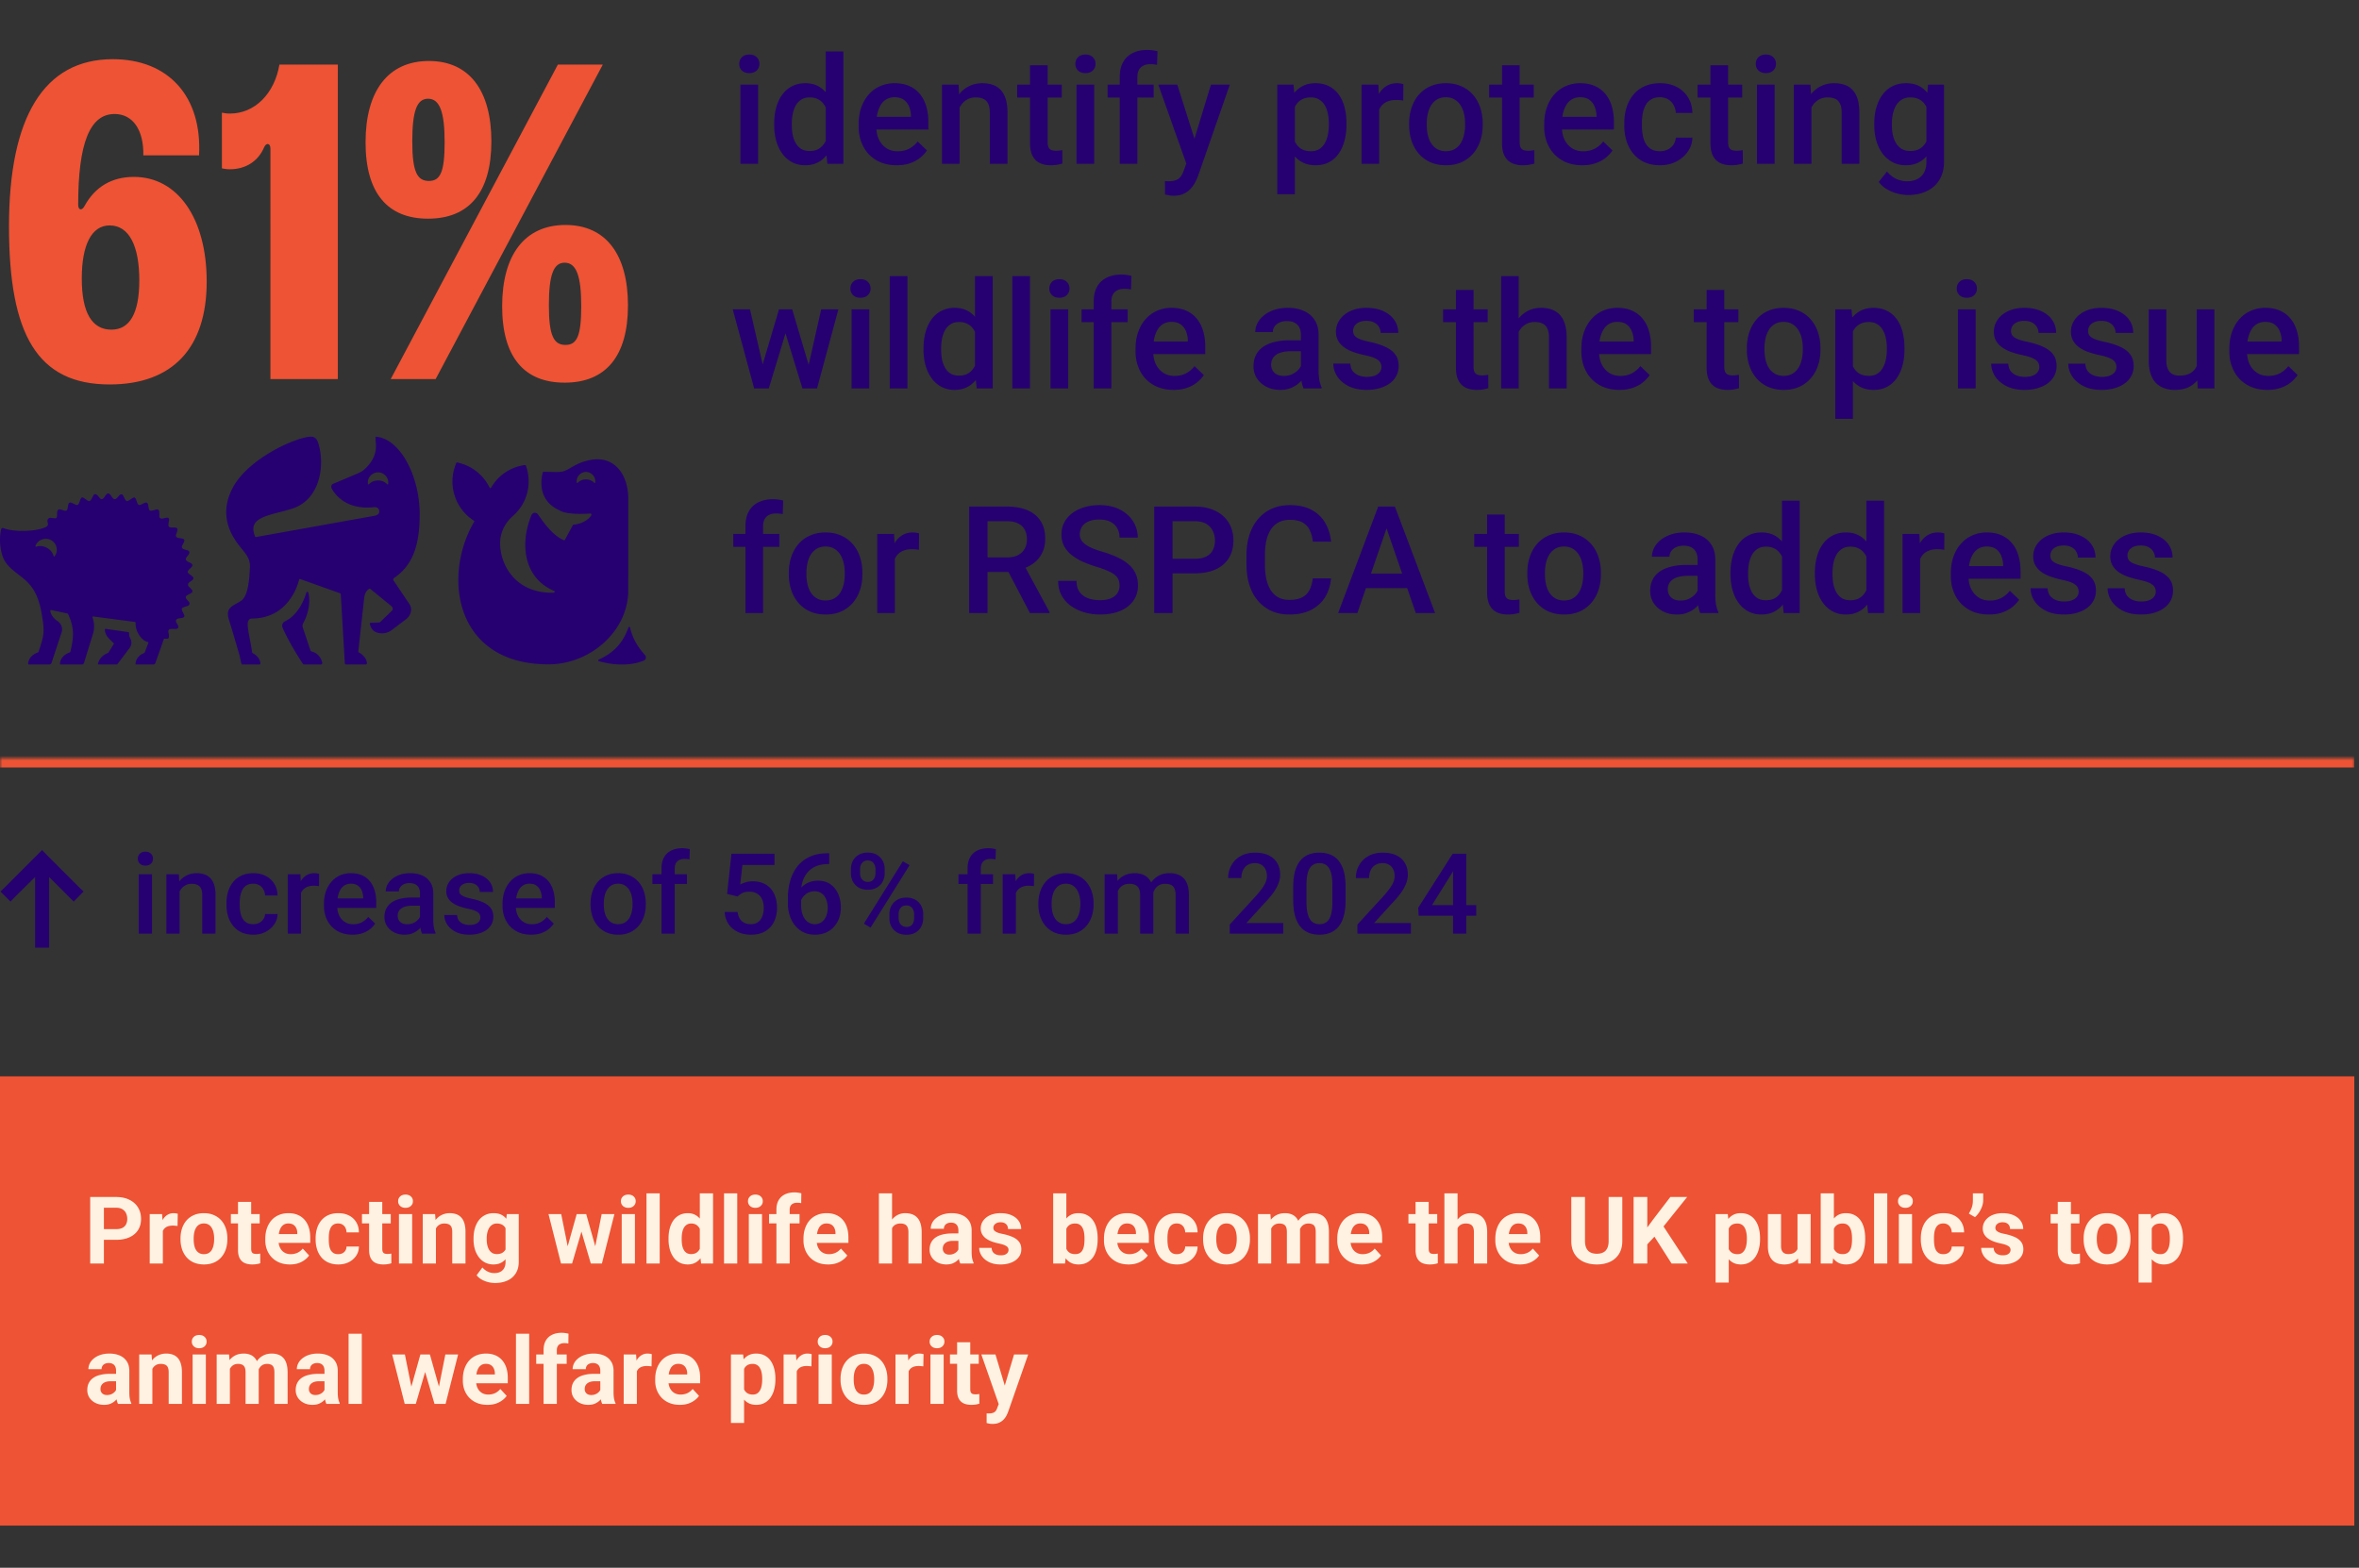 <svg xmlns="http://www.w3.org/2000/svg" width="504" height="335" fill="none"><rect width="100%" height="100%" fill="#333333" stroke="none"/><path fill="#ED5334" d="M18.048 44.04c2.304-4.224 5.952-6.24 10.56-6.24 9.408 0 15.552 8.928 15.552 22.368 0 14.208-7.296 21.984-20.736 21.984C7.968 82.152 1.92 71.496 1.92 48.36c0-23.232 7.392-35.712 22.176-35.712 12 0 19.104 8.064 18.432 20.544H30.624c.096-5.376-2.208-8.832-6.144-8.832-5.28 0-7.776 6.24-7.776 19.392 0 1.152.768 1.344 1.344.288m-.576 15.456c0 7.392 2.208 10.944 6.336 10.944 3.84 0 5.952-3.36 5.952-10.56 0-7.392-2.208-11.712-6.336-11.712-3.84 0-5.952 4.128-5.952 11.328m29.937-35.424c.48.096.96.192 1.728.192 5.28 0 9.504-4.224 10.56-10.464h12.48V81h-14.4V31.752c0-1.152-.864-1.344-1.344-.288-1.248 2.976-3.936 4.704-7.296 4.704-.768 0-1.248-.096-1.728-.192zM83.477 81l35.712-67.2h9.6L93.077 81zm-5.376-50.592c0-10.944 4.8-17.376 13.536-17.376 8.64 0 13.344 6.336 13.344 17.184 0 10.944-4.8 16.512-13.536 16.512-8.64 0-13.344-5.472-13.344-16.32m9.984-.192c0 6.528 1.056 8.448 3.552 8.448 2.4 0 3.36-1.824 3.36-8.256 0-6.528-1.056-9.312-3.552-9.312-2.4 0-3.36 2.688-3.36 9.12m19.2 35.232c0-10.944 4.8-17.376 13.536-17.376 8.64 0 13.344 6.336 13.344 17.184 0 10.944-4.8 16.512-13.536 16.512-8.64 0-13.344-5.472-13.344-16.32m9.984-.192c0 6.528 1.056 8.448 3.552 8.448 2.4 0 3.36-1.824 3.36-8.256 0-6.528-1.056-9.312-3.552-9.312-2.4 0-3.36 2.688-3.36 9.12"/><path fill="#260071" d="M41.027 123.103c-.783-.639-1.385-.743-.407-1.62.826-.74.513-1.009-.248-1.35-1.606-.719.155-1.321.092-2.161-.03-.407-.867-.461-1.302-.652a.505.505 0 0 1-.265-.655c.118-.284.28-.549.404-.83.577-1.319-2.006-.326-1.68-1.575.197-.752.673-1.473-.233-1.529-.858-.053-1.5.17-1.393-.741.1-.865.223-1.058.042-1.248-.357-.402-1.495.412-1.913-.111-.266-.333.26-1.969-.71-1.762-.306.066-.604.169-.91.238-.782.177-.666-.388-.86-1.268-.199-.907-.989-.208-1.661.043-.914.34-.679-1.912-1.493-1.54-.22.101-.42.246-.621.384-.758.521-.87.495-1.31-.325-.155-.29-.26-.754-.637-.774-.646-.031-1.117 1.945-2.05.513-.619-.947-.897-.924-1.494-.021-.993 1.502-1.212-.579-2.07-.509-.37.043-.396.418-.795 1.09-.461.779-.843.164-1.657-.32-.974-.58-.617 1.915-1.664 1.477-.282-.117-.548-.274-.83-.392-.879-.365-.76.576-.96 1.332-.293 1.115-2.111-.963-2.195.779-.03.625.098 1.193-.493 1.169-.021 0-.94-.089-.92-.088a.62.62 0 0 0-.654.693c.066.678.377.985-.58 1.372-2.256.914-6.658.983-8.874.119a.33.33 0 0 0-.432.236c-.424 1.783-.3 3.888.245 5.625.8 2.552 3.194 3.681 5.053 5.39 1.826 1.678 2.623 3.665 3.192 6.18.902 4.863.718 5.267-.512 9.024a.17.17 0 0 1-.106.107c-1.835.643-2.093 1.953-2.125 2.424a.16.16 0 0 0 .162.173h4.342a.54.54 0 0 0 .506-.354l2.124-6.438c.352-.947-.048-1.988-.897-2.54-.598-.389-1.355-1.148-1.498-2.138a.163.163 0 0 1 .195-.182l3.48.749c.05.011.093.045.115.091 1.44 3.062 1.206 5.158.498 8.103a.16.16 0 0 1-.105.115c-1.83.643-2.088 1.949-2.12 2.42a.16.16 0 0 0 .162.174h4.484a.54.54 0 0 0 .506-.354l1.963-6.39c.403-1.53.04-2.79-.158-3.309a.16.16 0 0 1 .172-.217l8.897 1.172a.16.16 0 0 1 .14.169c-.091 2.041 1.441 3.899 2.602 4.106a.16.16 0 0 1 .126.216l-.792 2.054a.17.17 0 0 1-.094.092c-1.593.605-1.824 1.836-1.854 2.289a.16.16 0 0 0 .162.172h3.634c.201 0 .38-.129.444-.319L35 136.58c.064-.182.24-.07.687-.085.249-.009.41-.162.406-.402-.004-.273-.013-.553-.077-.817-.363-1.493 1.474-.538 1.999-1.046.355-.344-.312-1.058-.383-1.323-.358-1.319 2.22-.331 1.686-1.578-.305-.713-.79-1.258-.193-1.516.79-.34 1.194-.257 1.36-.744.212-.654-1.57-1.26-.399-1.935.53-.305 1.39-.53.873-1.14-.199-.234-.435-.435-.638-.665a.59.59 0 0 1 .066-.842c.591-.49 1.395-.769.641-1.384m-29.345-4.249c-.083.111-.22.048-.255-.086-.413-1.573-2.313-2.431-3.636-1.952-.131.048-.26-.034-.213-.164.49-1.352 2.113-1.898 3.317-1.235 1.218.637 1.652 2.286.787 3.437m16.203 17.675a1.83 1.83 0 0 1-.18 1.915l-2.541 3.371a.47.47 0 0 1-.373.185h-3.704a.16.16 0 0 1-.158-.199c.118-.474.567-1.677 2.148-2.269a.16.16 0 0 0 .08-.065l1.14-1.845a.16.16 0 0 0-.026-.2c-.931-.903-1.826-1.595-1.867-2.875a.163.163 0 0 1 .186-.168l4.848.702a.16.16 0 0 1 .138.166c-.029.481.065.79.309 1.282M66.489 139.173c1.695.423 2.205 1.771 2.355 2.442a.315.315 0 0 1-.307.385h-3.564a.3.3 0 0 1-.245-.132c-2.134-3.224-3.623-6.024-4.35-7.726-.218-.513-.012-1.118.49-1.362 2.63-1.277 3.983-4.142 4.578-6.133.068-.228.398-.218.448.015.626 2.938-.573 5.54-1.118 6.524a1.13 1.13 0 0 0-.085.906l1.666 4.961c.02.06.07.105.132.12m12.622-13.331a.18.18 0 0 0-.202-.023c-.686.37-1.003 1.146-1.1 1.943l-1.258 11.453a.18.18 0 0 0 .096.183c.374.197 1.577.93 1.752 2.27a.3.3 0 0 1-.298.332h-4.153a.28.28 0 0 1-.273-.227l-.864-14.722a.3.3 0 0 0-.235-.304l-8.43-3.008a.186.186 0 0 0-.243.13c-.312 1.282-2.373 8.298-10.119 8.298 0 0-.8-.011-.853 1.055-.069 1.372.572 3.584.943 6.199a.18.18 0 0 0 .097.134c.324.16 1.489.82 1.664 2.112a.293.293 0 0 1-.3.333H51.68c-.12 0-.483-1.923-.52-2.039-.293-.934-1.473-5.077-2.235-7.489-.893-2.832.963-2.956 2.63-4.126 1.293-.908 1.719-3.749 1.845-7.41v-.028c-.05-2.496-2.006-3.333-3.707-6.431-1.836-3.345-1.771-6.744-.041-10.115 3.13-6.102 12.739-10.595 16.362-11.02 1.04-.121 1.588.213 1.927 1.188.859 2.476 1.02 6.285-.387 9.442-1.06 2.379-2.82 4.013-5.33 4.785-4.315 1.326-8.772 1.631-8.013 4.996.067.295.171.582.28.883.031.085.119.136.208.12 4.584-.823 24.53-4.4 25.162-4.51.716-.123 1.279-.418 1.146-1.166-.138-.777-1.015-.715-1.015-.715-6.035.691-8.412-2.71-9.115-3.954a.79.79 0 0 1 .14-.956c6.029-2.552 6.07-2.493 6.778-3.106 1.301-1.127 2.374-2.73 2.504-4.47.088-1.181-.194-2.574.003-2.56 5.093.35 9.366 8.278 9.366 16.592 0 7.235-1.824 11.101-5.478 13.601a.39.39 0 0 0-.107.537l3.447 5.12c.665 1.081.178 2.428-.798 3.167l-3.038 2.299a3.42 3.42 0 0 1-2.56.665c-.866-.127-1.763-.461-2.116-1.991a.185.185 0 0 1 .175-.223l1.864-.073a.2.2 0 0 0 .122-.052l2.5-2.407c.399-.364.211-.842-.17-1.128zm1.66-24.902c-1.275-.014-2.357 1.145-2.16 2.465.019.127.158.136.246.041 1.029-1.101 2.958-.975 3.828 0 .086.097.227.086.246-.041.197-1.321-.886-2.479-2.16-2.465M126.053 109.732c.253-.058.402.22.253.434-.688.983-2.031 1.782-3.778 1.958a.17.17 0 0 0-.132.086l-1.705 3.141a.17.17 0 0 1-.214.078c-2.689-1.125-4.674-4.35-5.541-5.506-.398-.53-1.152-.452-1.416.203-2.578 6.378-1.459 13.476 4.863 16.143.197.083.141.375-.072.381-7.81.236-11.354-5.477-11.463-10.423-.051-2.298 1.003-4.468 2.733-5.974 3.164-2.753 4.109-7.043 2.775-10.77a.174.174 0 0 0-.184-.114 9.77 9.77 0 0 0-7.26 4.856.17.17 0 0 1-.301-.01 9.9 9.9 0 0 0-6.925-5.389.17.17 0 0 0-.192.1 9.94 9.94 0 0 0 3.755 12.34.166.166 0 0 1 .055.226c-6.84 11.658-4.15 30.557 15.993 30.465 8.574-.02 16.673-6.795 16.926-15.396l.007-19.921c0-5.541-3.186-9.238-7.946-8.38-3.995.72-4.664 2.592-7.008 2.592-2.028 0-2.844-.032-3.128-.048a.17.17 0 0 0-.171.121c-.253.874-1.459 5.901 3.565 8.126 1.65 1.104 6.674.665 6.511.681m-.858-8.876c1.163-.012 2.147 1.051 1.968 2.259-.017.116-.146.126-.224.038-.794-.896-2.552-1.008-3.488 0-.08.086-.207.078-.224-.038-.179-1.21.806-2.271 1.968-2.259m12.359 40.297c-3.838 1.591-8.255.526-9.626.125a.17.17 0 0 1-.024-.316c2.853-1.321 5.067-3.207 6.375-6.903a.168.168 0 0 1 .323.019c.68 2.917 2.17 4.722 3.213 5.911.33.375.2.973-.261 1.164M161.969 18.094V35h-3.781V18.094zm-4.031-4.438q0-.86.562-1.422.578-.578 1.594-.578.999 0 1.578.578.578.563.578 1.422 0 .844-.578 1.406-.579.563-1.578.563-1.016 0-1.594-.562-.562-.563-.562-1.407M176.406 31.5V11h3.782v24h-3.422zm-11-4.766v-.328q0-1.922.453-3.5.453-1.593 1.313-2.734a5.8 5.8 0 0 1 2.094-1.766q1.234-.625 2.781-.625 1.532 0 2.687.594a5.6 5.6 0 0 1 1.969 1.703q.813 1.094 1.297 2.625.484 1.516.688 3.375v1.047a17 17 0 0 1-.688 3.313q-.484 1.5-1.297 2.593a5.6 5.6 0 0 1-1.984 1.688q-1.156.594-2.703.593-1.531 0-2.766-.64a6.1 6.1 0 0 1-2.078-1.797q-.86-1.156-1.313-2.719-.453-1.578-.453-3.422m3.766-.328v.328q0 1.156.203 2.157.219 1 .672 1.765.453.75 1.172 1.188.734.422 1.75.422 1.281 0 2.109-.563t1.297-1.515a7 7 0 0 0 .656-2.157v-2.828a7 7 0 0 0-.39-1.719 4.6 4.6 0 0 0-.766-1.39 3.2 3.2 0 0 0-1.203-.938q-.703-.343-1.672-.343-1.032 0-1.75.437a3.56 3.56 0 0 0-1.188 1.203 5.9 5.9 0 0 0-.671 1.781 10.3 10.3 0 0 0-.219 2.172m22.406 8.907q-1.875 0-3.39-.61a7.5 7.5 0 0 1-2.563-1.734 7.7 7.7 0 0 1-1.609-2.61 9.1 9.1 0 0 1-.563-3.234V26.5q0-1.984.578-3.594t1.61-2.75q1.031-1.156 2.437-1.765a7.6 7.6 0 0 1 3.047-.61q1.813 0 3.172.61t2.25 1.718q.906 1.095 1.344 2.61.453 1.515.453 3.343v1.61h-13.063v-2.703h9.344v-.297a5.3 5.3 0 0 0-.406-1.906 3.24 3.24 0 0 0-1.11-1.438q-.75-.547-2-.547-.937 0-1.671.407-.72.39-1.204 1.14-.485.75-.75 1.813-.25 1.047-.25 2.359v.625a6.9 6.9 0 0 0 .297 2.063q.313.937.907 1.64.593.703 1.437 1.11.844.39 1.922.39 1.359 0 2.422-.547a5.54 5.54 0 0 0 1.843-1.547l1.985 1.922a7.8 7.8 0 0 1-1.422 1.532q-.875.719-2.141 1.171-1.25.453-2.906.453m13.438-13.61V35h-3.766V18.094h3.547zm-.672 4.219-1.219-.016q.015-1.797.5-3.297.5-1.5 1.375-2.578a6.1 6.1 0 0 1 2.125-1.656q1.235-.594 2.75-.594 1.22 0 2.203.344a4 4 0 0 1 1.703 1.078q.719.75 1.094 1.953.375 1.188.375 2.922V35h-3.781V24.063q0-1.22-.36-1.922-.343-.72-1.015-1.016-.657-.312-1.641-.312-.969 0-1.734.406-.766.405-1.297 1.11a5.4 5.4 0 0 0-.797 1.624 6.7 6.7 0 0 0-.281 1.969m22.5-7.828v2.75h-9.532v-2.75zm-6.782-4.14h3.766v16.374q0 .782.219 1.203.234.406.641.547.405.14.953.14.39 0 .75-.046.359-.047.578-.094l.015 2.875a10 10 0 0 1-1.093.25q-.61.11-1.407.11-1.297 0-2.296-.454-1-.468-1.563-1.515t-.563-2.782zm13.719 4.14V35H230V18.094zm-4.031-4.438q0-.86.562-1.422.579-.578 1.594-.578 1 0 1.578.578.578.563.578 1.422 0 .844-.578 1.406-.578.563-1.578.563-1.015 0-1.594-.562-.561-.563-.562-1.407M243 35h-3.766V16.469q0-1.89.704-3.172a4.64 4.64 0 0 1 2.046-1.953q1.329-.672 3.141-.672.563 0 1.109.078.547.063 1.063.203l-.094 2.906a4.3 4.3 0 0 0-.687-.109q-.36-.03-.782-.031-.859 0-1.484.328a2.17 2.17 0 0 0-.938.922q-.312.609-.312 1.5zm3.484-16.906v2.75h-9.843v-2.75zm7.641 15.062 4.594-15.062h4.031l-6.781 19.484q-.235.625-.61 1.36t-.984 1.39a4.4 4.4 0 0 1-1.484 1.078q-.891.422-2.157.422a5 5 0 0 1-.968-.094q-.453-.078-.86-.172l-.015-2.874q.156.015.375.03.234.016.375.016.937 0 1.562-.234a2.17 2.17 0 0 0 1.016-.719q.406-.5.687-1.343zm-2.594-15.062 4.016 12.656.672 3.969-2.61.672-6.14-17.297zm25.125 3.25V41.5h-3.765V18.094h3.468zm11.016 5.047v.328q0 1.844-.438 3.422-.422 1.562-1.265 2.734a5.8 5.8 0 0 1-2.047 1.797q-1.219.64-2.813.64-1.578 0-2.765-.578a5.7 5.7 0 0 1-1.985-1.672q-.812-1.078-1.312-2.53a16.3 16.3 0 0 1-.688-3.22v-1.265q.204-1.86.688-3.375.5-1.515 1.312-2.61a5.6 5.6 0 0 1 1.985-1.687q1.171-.594 2.734-.594 1.594 0 2.828.625 1.235.61 2.078 1.75.844 1.126 1.266 2.719.422 1.578.422 3.516m-3.766.328v-.328q0-1.173-.218-2.172a5.7 5.7 0 0 0-.688-1.782 3.37 3.37 0 0 0-1.203-1.187q-.718-.438-1.735-.437-1 0-1.718.343-.719.328-1.203.922a4.4 4.4 0 0 0-.75 1.39 8.3 8.3 0 0 0-.375 1.704v3.031q.187 1.125.64 2.063a3.74 3.74 0 0 0 1.282 1.5q.843.546 2.156.547 1.016 0 1.734-.438.719-.438 1.172-1.203.469-.782.688-1.797a10.3 10.3 0 0 0 .218-2.156m10.75-5.407V35h-3.765V18.094h3.593zm5.172-3.328-.031 3.5a7 7 0 0 0-.75-.093 10 10 0 0 0-.781-.032q-.969 0-1.704.282a3.2 3.2 0 0 0-1.234.78q-.484.5-.75 1.22a5.5 5.5 0 0 0-.312 1.609l-.86.063q0-1.594.313-2.954t.937-2.39q.641-1.031 1.594-1.61.97-.578 2.234-.578.344 0 .735.063.406.062.609.14m1.234 8.75v-.359q0-1.829.532-3.39.53-1.579 1.531-2.735a6.9 6.9 0 0 1 2.469-1.812q1.469-.657 3.312-.657 1.86 0 3.313.657a6.9 6.9 0 0 1 2.484 1.812q1.016 1.155 1.547 2.734.531 1.563.531 3.391v.36q0 1.827-.531 3.39a8.1 8.1 0 0 1-1.547 2.734 7.2 7.2 0 0 1-2.469 1.813q-1.452.64-3.296.64-1.86 0-3.329-.64a7.2 7.2 0 0 1-2.468-1.813 8.1 8.1 0 0 1-1.547-2.734q-.531-1.563-.532-3.39m3.766-.359v.36q0 1.14.234 2.156.236 1.015.735 1.78.5.766 1.281 1.204.782.438 1.86.438 1.046 0 1.812-.438a3.6 3.6 0 0 0 1.281-1.203q.5-.765.735-1.781a9 9 0 0 0 .25-2.157v-.359q0-1.125-.25-2.125a5.5 5.5 0 0 0-.75-1.797 3.6 3.6 0 0 0-1.282-1.219q-.765-.453-1.828-.453-1.062 0-1.844.453-.765.438-1.265 1.22a5.7 5.7 0 0 0-.735 1.796 9.3 9.3 0 0 0-.234 2.125m22.86-8.281v2.75h-9.532v-2.75zm-6.782-4.14h3.766v16.374q0 .782.219 1.203.234.406.64.547.407.14.953.14.392 0 .75-.046.36-.047.578-.094l.016 2.875a10 10 0 0 1-1.094.25 8 8 0 0 1-1.406.11q-1.296 0-2.297-.454-1-.468-1.562-1.515t-.563-2.782zm17.141 21.359q-1.875 0-3.391-.61a7.5 7.5 0 0 1-2.562-1.734 7.7 7.7 0 0 1-1.61-2.61q-.562-1.5-.562-3.234V26.5q0-1.984.578-3.594t1.609-2.75q1.031-1.156 2.438-1.765a7.6 7.6 0 0 1 3.047-.61q1.812 0 3.172.61 1.359.61 2.25 1.718.906 1.095 1.343 2.61.453 1.515.453 3.343v1.61H331.75v-2.703h9.344v-.297a5.3 5.3 0 0 0-.406-1.906 3.24 3.24 0 0 0-1.11-1.438q-.75-.547-2-.547-.937 0-1.672.407-.719.39-1.203 1.14t-.75 1.813q-.25 1.047-.25 2.359v.625a6.9 6.9 0 0 0 .297 2.063 4.9 4.9 0 0 0 .906 1.64q.594.703 1.438 1.11.843.39 1.922.39 1.359 0 2.422-.547a5.55 5.55 0 0 0 1.843-1.547l1.985 1.922a7.8 7.8 0 0 1-1.422 1.532q-.876.719-2.141 1.171-1.25.453-2.906.453m16.609-3q.923 0 1.656-.36.75-.375 1.204-1.031.468-.657.515-1.516h3.547a5.3 5.3 0 0 1-.969 2.985q-.937 1.343-2.484 2.14-1.547.782-3.422.782-1.938 0-3.375-.657a6.7 6.7 0 0 1-2.39-1.843 8.1 8.1 0 0 1-1.438-2.704 11.2 11.2 0 0 1-.469-3.28v-.548q0-1.75.469-3.281a8.1 8.1 0 0 1 1.438-2.719 6.5 6.5 0 0 1 2.39-1.828q1.437-.672 3.36-.672 2.03 0 3.562.813a6 6 0 0 1 2.406 2.234q.89 1.422.922 3.313h-3.547a3.76 3.76 0 0 0-.469-1.688 3.1 3.1 0 0 0-1.156-1.219q-.734-.453-1.765-.453-1.141 0-1.891.469-.75.453-1.172 1.25a6.1 6.1 0 0 0-.609 1.766 11.5 11.5 0 0 0-.172 2.015v.547q0 1.047.172 2.031t.593 1.766q.438.766 1.188 1.234.75.453 1.906.453m17.563-14.22v2.75h-9.531v-2.75zm-6.781-4.14h3.765v16.375q0 .782.219 1.203.235.406.64.547.406.14.954.14.39 0 .75-.046.359-.047.578-.094l.015 2.875a10 10 0 0 1-1.093.25q-.61.11-1.407.11-1.296 0-2.297-.454-1-.468-1.562-1.515t-.562-2.782zm13.718 4.14V35h-3.781V18.094zm-4.031-4.437q0-.86.563-1.422.577-.578 1.593-.578 1 0 1.578.578.579.563.579 1.422 0 .844-.579 1.406-.577.563-1.578.563-1.016 0-1.593-.562-.563-.563-.563-1.407m11.891 8.047V35h-3.766V18.094h3.547zm-.672 4.219-1.219-.016q.015-1.797.5-3.297.5-1.5 1.375-2.578a6.1 6.1 0 0 1 2.125-1.656q1.235-.594 2.75-.594 1.22 0 2.203.344a4 4 0 0 1 1.703 1.078q.719.75 1.094 1.953.375 1.188.375 2.922V35h-3.781V24.063q0-1.22-.36-1.922-.343-.72-1.015-1.016-.657-.312-1.641-.312-.969 0-1.734.406-.766.405-1.297 1.11a5.4 5.4 0 0 0-.797 1.624 6.7 6.7 0 0 0-.281 1.969m25.578-7.828h3.422V34.53q0 2.282-.969 3.875-.969 1.594-2.703 2.422-1.734.844-4.016.844-.968 0-2.156-.281a8.8 8.8 0 0 1-2.281-.907 5.65 5.65 0 0 1-1.828-1.609l1.765-2.219q.906 1.078 2 1.578t2.297.5q1.297 0 2.203-.484a3.27 3.27 0 0 0 1.422-1.39q.5-.923.5-2.25V21.921zm-11.484 8.64v-.328q0-1.922.468-3.5.47-1.593 1.344-2.734a5.86 5.86 0 0 1 2.125-1.766q1.25-.625 2.828-.625 1.64 0 2.797.594a5.3 5.3 0 0 1 1.953 1.703q.781 1.094 1.219 2.625.453 1.516.672 3.375v1.047a17 17 0 0 1-.688 3.313q-.484 1.5-1.281 2.593a5.46 5.46 0 0 1-1.969 1.688q-1.156.594-2.734.593-1.547 0-2.797-.64a6.4 6.4 0 0 1-2.125-1.797q-.875-1.156-1.344-2.719-.468-1.578-.468-3.422m3.765-.328v.328q0 1.156.219 2.157.234 1 .703 1.765.484.75 1.219 1.188.75.422 1.765.422 1.329 0 2.172-.563a3.64 3.64 0 0 0 1.313-1.515 7.7 7.7 0 0 0 .656-2.157v-2.828a7 7 0 0 0-.391-1.719 4.6 4.6 0 0 0-.765-1.39 3.2 3.2 0 0 0-1.219-.938q-.735-.343-1.734-.343-1.016 0-1.766.437-.75.438-1.234 1.203a6 6 0 0 0-.703 1.781 9.6 9.6 0 0 0-.235 2.172M162.531 79.25l3.907-13.156h2.406l-.656 3.937L164.25 83h-2.156zm-2.297-13.156 3.047 13.219.25 3.687h-2.406l-4.578-16.906zM172.5 79.156l2.953-13.062h3.672L174.562 83h-2.406zm-3.25-13.062 3.859 13 .485 3.906h-2.156l-3.985-12.984-.656-3.922zm16.469 0V83h-3.781V66.094zm-4.031-4.438q0-.86.562-1.422.578-.578 1.594-.578.999 0 1.578.578.578.563.578 1.422 0 .844-.578 1.407-.579.561-1.578.562-1.016 0-1.594-.562-.562-.563-.562-1.407M193.875 59v24h-3.781V59zm14.437 20.5V59h3.782v24h-3.422zm-11-4.766v-.328q0-1.922.454-3.5.453-1.594 1.312-2.734a5.8 5.8 0 0 1 2.094-1.766q1.234-.625 2.781-.625 1.532 0 2.688.594 1.156.593 1.968 1.703.813 1.094 1.297 2.625.484 1.515.688 3.375v1.047a17 17 0 0 1-.688 3.313q-.484 1.5-1.297 2.593a5.6 5.6 0 0 1-1.984 1.688q-1.156.594-2.703.594-1.532 0-2.766-.641a6.1 6.1 0 0 1-2.078-1.797q-.86-1.156-1.312-2.719-.453-1.578-.454-3.422m3.766-.328v.328q0 1.156.203 2.157.219 1 .672 1.765.453.75 1.172 1.188.735.422 1.75.422 1.281 0 2.109-.563t1.297-1.516a7 7 0 0 0 .657-2.156v-2.828a7 7 0 0 0-.391-1.719 4.6 4.6 0 0 0-.766-1.39 3.2 3.2 0 0 0-1.203-.938q-.703-.344-1.672-.344-1.031 0-1.75.438a3.54 3.54 0 0 0-1.187 1.203 6 6 0 0 0-.672 1.781 10.3 10.3 0 0 0-.219 2.172M220.062 59v24h-3.781V59zm8.157 7.094V83h-3.781V66.094zm-4.031-4.438q0-.86.562-1.422.578-.578 1.594-.578.999 0 1.578.578.578.563.578 1.422 0 .844-.578 1.407-.579.561-1.578.562-1.016 0-1.594-.562-.562-.563-.562-1.407M237.438 83h-3.766V64.469q0-1.89.703-3.172a4.63 4.63 0 0 1 2.047-1.953q1.328-.672 3.14-.672.563 0 1.11.078.547.063 1.062.203l-.093 2.906a4.3 4.3 0 0 0-.688-.109q-.359-.03-.781-.031-.86 0-1.484.328a2.16 2.16 0 0 0-.938.922q-.312.609-.312 1.5zm3.484-16.906v2.75h-9.844v-2.75zm9.812 17.219q-1.875 0-3.39-.61a7.5 7.5 0 0 1-2.563-1.734 7.7 7.7 0 0 1-1.609-2.61 9.1 9.1 0 0 1-.563-3.234V74.5q0-1.984.579-3.594.577-1.61 1.609-2.75 1.031-1.156 2.437-1.765a7.6 7.6 0 0 1 3.047-.61q1.813 0 3.172.61t2.25 1.718q.906 1.095 1.344 2.61.453 1.515.453 3.344v1.609h-13.062v-2.703h9.343v-.297a5.3 5.3 0 0 0-.406-1.906 3.24 3.24 0 0 0-1.109-1.438q-.75-.547-2-.547-.938 0-1.672.406-.719.39-1.203 1.141-.484.75-.75 1.813-.25 1.046-.25 2.359v.625a6.9 6.9 0 0 0 .297 2.063 4.9 4.9 0 0 0 .906 1.64q.594.703 1.437 1.11.844.39 1.922.39 1.36 0 2.422-.547a5.56 5.56 0 0 0 1.844-1.547l1.984 1.922a7.7 7.7 0 0 1-1.422 1.531q-.875.72-2.14 1.172-1.25.454-2.907.454m27.204-3.704v-8.062q0-.906-.329-1.563a2.3 2.3 0 0 0-1-1.015q-.656-.36-1.656-.36-.921 0-1.594.313-.672.313-1.047.844t-.374 1.203h-3.75q0-1 .484-1.938.485-.937 1.406-1.672.922-.735 2.203-1.156 1.281-.422 2.875-.422 1.906 0 3.375.64 1.485.642 2.328 1.938.86 1.282.86 3.22v7.515q0 1.155.156 2.078.172.906.484 1.578V83H278.5q-.266-.61-.422-1.547-.14-.953-.14-1.844m.546-6.89.032 2.328h-2.704q-1.046 0-1.843.203-.797.188-1.328.563-.532.375-.797.906a2.66 2.66 0 0 0-.266 1.203q0 .672.313 1.234.312.547.906.86.61.312 1.469.312 1.155 0 2.015-.469.876-.483 1.375-1.171.5-.704.532-1.329l1.218 1.672a5.7 5.7 0 0 1-.64 1.375q-.453.735-1.188 1.406a5.9 5.9 0 0 1-1.734 1.079q-1 .42-2.313.421-1.656 0-2.953-.656-1.297-.672-2.031-1.797-.735-1.14-.735-2.578 0-1.344.5-2.375a4.66 4.66 0 0 1 1.5-1.75q1-.704 2.438-1.062 1.437-.375 3.281-.375zm16.657 5.703q0-.563-.282-1.016-.281-.469-1.078-.844-.781-.375-2.312-.687a20 20 0 0 1-2.469-.703q-1.11-.422-1.906-1.016a4.3 4.3 0 0 1-1.235-1.406q-.437-.813-.437-1.875 0-1.03.453-1.953a4.9 4.9 0 0 1 1.297-1.625q.844-.703 2.047-1.11 1.219-.406 2.719-.406 2.125 0 3.64.719 1.531.704 2.344 1.922.813 1.203.812 2.719h-3.765q0-.672-.344-1.25-.328-.594-1-.954-.672-.374-1.687-.374-.97 0-1.61.312-.625.297-.937.781a2 2 0 0 0-.297 1.063q0 .422.156.765.172.329.562.61.391.266 1.063.5.687.234 1.719.453 1.937.406 3.328 1.047 1.406.624 2.156 1.625.75.985.75 2.5 0 1.125-.484 2.062-.47.922-1.375 1.61-.906.67-2.172 1.046-1.25.376-2.813.376-2.297 0-3.89-.813-1.594-.828-2.422-2.11-.813-1.296-.813-2.687h3.641q.063 1.047.578 1.672.531.61 1.313.89a5.2 5.2 0 0 0 1.64.266q1.016 0 1.703-.265.689-.282 1.047-.75.36-.485.36-1.094m22.703-12.328v2.75h-9.532v-2.75zm-6.782-4.14h3.766v16.374q0 .781.219 1.203.234.406.641.547.405.14.953.14.39 0 .75-.046.359-.047.578-.094l.015 2.875a10 10 0 0 1-1.093.25q-.61.11-1.407.11-1.296 0-2.296-.454-1-.468-1.563-1.515t-.563-2.781zM324.469 59v24h-3.75V59zm-.657 14.922-1.218-.016q.015-1.75.484-3.234.485-1.485 1.344-2.578a6 6 0 0 1 2.094-1.703q1.218-.61 2.703-.61 1.25 0 2.25.344 1.015.344 1.75 1.11.734.75 1.109 1.968.391 1.203.391 2.938V83h-3.781V72.11q0-1.22-.36-1.938-.344-.72-1.016-1.031-.67-.33-1.64-.329-1.015 0-1.797.407-.765.405-1.281 1.11a5.1 5.1 0 0 0-.782 1.624 7.5 7.5 0 0 0-.25 1.969m22.172 9.39q-1.875 0-3.39-.609a7.5 7.5 0 0 1-2.563-1.734 7.7 7.7 0 0 1-1.609-2.61 9.1 9.1 0 0 1-.563-3.234V74.5q0-1.984.579-3.594.577-1.61 1.609-2.75 1.031-1.156 2.437-1.765a7.6 7.6 0 0 1 3.047-.61q1.813 0 3.172.61t2.25 1.718q.906 1.095 1.344 2.61.453 1.515.453 3.344v1.609h-13.062v-2.703h9.343v-.297a5.3 5.3 0 0 0-.406-1.906 3.24 3.24 0 0 0-1.109-1.438q-.75-.547-2-.547-.938 0-1.672.406-.719.39-1.203 1.141-.484.75-.75 1.813-.25 1.046-.25 2.359v.625a6.9 6.9 0 0 0 .297 2.063 4.9 4.9 0 0 0 .906 1.64q.594.703 1.437 1.11.844.39 1.922.39 1.36 0 2.422-.547a5.56 5.56 0 0 0 1.844-1.547l1.984 1.922a7.7 7.7 0 0 1-1.422 1.531q-.875.72-2.14 1.172-1.25.454-2.907.454m25.422-17.218v2.75h-9.531v-2.75zm-6.781-4.14h3.766v16.374q0 .781.218 1.203.235.406.641.547.407.14.953.14.392 0 .75-.046.36-.047.578-.094l.016 2.875a10 10 0 0 1-1.094.25 8 8 0 0 1-1.406.11q-1.297 0-2.297-.454-1-.468-1.562-1.515t-.563-2.781zm8.594 12.78v-.359q0-1.829.531-3.39.531-1.579 1.531-2.735a6.9 6.9 0 0 1 2.469-1.812q1.468-.657 3.312-.657 1.86 0 3.313.656a6.9 6.9 0 0 1 2.484 1.813q1.016 1.156 1.547 2.734.531 1.563.532 3.391v.36q0 1.827-.532 3.39a8.1 8.1 0 0 1-1.547 2.734 7.2 7.2 0 0 1-2.468 1.813q-1.454.64-3.297.64-1.86 0-3.328-.64a7.2 7.2 0 0 1-2.469-1.813 8.1 8.1 0 0 1-1.547-2.734q-.531-1.563-.531-3.39m3.765-.359v.36q0 1.14.235 2.156.234 1.015.734 1.78t1.281 1.204q.781.438 1.86.438 1.047 0 1.812-.438a3.64 3.64 0 0 0 1.282-1.203q.5-.765.734-1.781.25-1.016.25-2.157v-.359a8.7 8.7 0 0 0-.25-2.125 5.5 5.5 0 0 0-.75-1.797 3.6 3.6 0 0 0-1.281-1.219q-.766-.453-1.829-.453t-1.843.453a3.6 3.6 0 0 0-1.266 1.22 5.7 5.7 0 0 0-.734 1.796 9.3 9.3 0 0 0-.235 2.125m18.891-5.031V89.5h-3.766V66.094h3.469zm11.016 5.047v.328q0 1.844-.438 3.422-.422 1.562-1.265 2.734a5.84 5.84 0 0 1-2.047 1.797q-1.219.64-2.813.64-1.578 0-2.766-.578a5.7 5.7 0 0 1-1.984-1.671q-.813-1.08-1.312-2.532a16.3 16.3 0 0 1-.688-3.219v-1.265q.204-1.86.688-3.375.5-1.515 1.312-2.61a5.6 5.6 0 0 1 1.984-1.687q1.172-.594 2.735-.594 1.593 0 2.828.625 1.235.61 2.078 1.75.844 1.125 1.266 2.719.422 1.578.422 3.516m-3.766.328v-.328q0-1.173-.219-2.172a5.7 5.7 0 0 0-.687-1.781 3.4 3.4 0 0 0-1.203-1.188q-.72-.437-1.735-.437-.999 0-1.719.343-.719.328-1.203.922a4.4 4.4 0 0 0-.75 1.39 8.3 8.3 0 0 0-.375 1.704v3.031q.188 1.125.641 2.063a3.75 3.75 0 0 0 1.281 1.5q.845.546 2.156.546 1.017 0 1.735-.437.719-.438 1.172-1.203.468-.781.687-1.797t.219-2.156m18.969-8.625V83h-3.782V66.094zm-4.032-4.438q0-.86.563-1.422.578-.578 1.594-.578.999 0 1.578.578.578.563.578 1.422 0 .844-.578 1.407-.579.561-1.578.562-1.016 0-1.594-.562-.563-.563-.563-1.407m17.641 16.766q0-.563-.281-1.016-.282-.469-1.078-.844-.781-.375-2.313-.687a20 20 0 0 1-2.469-.703q-1.108-.422-1.906-1.016a4.3 4.3 0 0 1-1.234-1.406q-.438-.813-.438-1.875 0-1.03.454-1.953a4.95 4.95 0 0 1 1.296-1.625q.844-.703 2.047-1.11 1.22-.406 2.719-.406 2.125 0 3.641.719 1.53.704 2.343 1.922.813 1.203.813 2.719h-3.766q0-.672-.343-1.25-.329-.594-1-.954-.672-.374-1.688-.374-.969 0-1.609.312-.626.297-.938.781a2 2 0 0 0-.297 1.063q0 .422.156.765.173.329.563.61.39.266 1.063.5.687.234 1.718.453 1.938.406 3.328 1.047 1.407.624 2.157 1.625.75.985.75 2.5 0 1.125-.485 2.062-.469.922-1.375 1.61-.906.67-2.172 1.046-1.25.376-2.812.376-2.296 0-3.891-.813-1.594-.828-2.422-2.11-.812-1.296-.812-2.687h3.64q.063 1.047.579 1.672.53.61 1.312.89a5.2 5.2 0 0 0 1.641.266q1.016 0 1.703-.265.687-.282 1.047-.75.359-.485.359-1.094m16.469 0q0-.563-.281-1.016-.281-.469-1.079-.844-.78-.375-2.312-.687a20 20 0 0 1-2.469-.703q-1.109-.422-1.906-1.016a4.3 4.3 0 0 1-1.234-1.406q-.438-.813-.438-1.875 0-1.03.453-1.953a4.95 4.95 0 0 1 1.297-1.625q.844-.703 2.047-1.11 1.219-.406 2.719-.406 2.125 0 3.64.719 1.531.704 2.344 1.922.813 1.203.813 2.719H452q0-.672-.344-1.25-.328-.594-1-.954-.672-.374-1.687-.374-.97 0-1.61.312-.625.297-.937.781a2 2 0 0 0-.297 1.063q0 .422.156.765.172.329.563.61.39.266 1.062.5.688.234 1.719.453 1.938.406 3.328 1.047 1.406.624 2.156 1.625.75.985.75 2.5 0 1.125-.484 2.062-.47.922-1.375 1.61-.906.67-2.172 1.046-1.25.376-2.812.376-2.297 0-3.891-.813-1.594-.828-2.422-2.11-.812-1.296-.812-2.687h3.64q.063 1.047.578 1.672.532.61 1.313.89a5.2 5.2 0 0 0 1.64.266q1.016 0 1.704-.265.687-.282 1.046-.75.36-.485.36-1.094m17.156.594V66.094h3.781V83h-3.562zm.531-3.516 1.266-.031q0 1.703-.375 3.14-.375 1.422-1.156 2.485a5.4 5.4 0 0 1-2 1.64q-1.22.579-2.922.579-1.234 0-2.266-.36a4.65 4.65 0 0 1-1.781-1.11q-.735-.75-1.141-1.952-.405-1.204-.406-2.875V66.094h3.766v10.953q0 .922.218 1.547.219.609.594.984t.875.531q.5.157 1.063.157 1.609 0 2.531-.625.938-.641 1.328-1.72.406-1.077.406-2.421m14.563 7.813q-1.875 0-3.391-.61a7.5 7.5 0 0 1-2.562-1.734 7.7 7.7 0 0 1-1.61-2.61q-.562-1.5-.562-3.234V74.5q0-1.984.578-3.594t1.609-2.75q1.031-1.156 2.438-1.765a7.6 7.6 0 0 1 3.047-.61q1.812 0 3.172.61 1.359.61 2.25 1.718.906 1.095 1.343 2.61.454 1.515.454 3.344v1.609h-13.063v-2.703h9.344v-.297a5.3 5.3 0 0 0-.407-1.906 3.24 3.24 0 0 0-1.109-1.438q-.75-.547-2-.547-.937 0-1.672.406-.719.39-1.203 1.141-.485.75-.75 1.813-.25 1.046-.25 2.359v.625a6.9 6.9 0 0 0 .297 2.063 4.9 4.9 0 0 0 .906 1.64q.594.703 1.438 1.11.843.39 1.922.39 1.359 0 2.421-.547a5.55 5.55 0 0 0 1.844-1.547l1.985 1.922a7.8 7.8 0 0 1-1.422 1.531q-.876.72-2.141 1.172-1.25.454-2.906.454M163.031 131h-3.765v-18.531q0-1.891.703-3.172a4.63 4.63 0 0 1 2.047-1.953q1.328-.672 3.14-.672.563 0 1.11.078.546.063 1.062.203l-.094 2.906a4.3 4.3 0 0 0-.687-.109q-.36-.031-.781-.031-.86 0-1.485.328a2.16 2.16 0 0 0-.937.922q-.313.609-.313 1.5zm3.485-16.906v2.75h-9.844v-2.75zm2.015 8.64v-.359q0-1.828.531-3.391.532-1.578 1.532-2.734a6.9 6.9 0 0 1 2.468-1.812q1.47-.657 3.313-.657 1.86 0 3.313.657a6.9 6.9 0 0 1 2.484 1.812q1.016 1.156 1.547 2.734.531 1.563.531 3.391v.359q0 1.828-.531 3.391a8.1 8.1 0 0 1-1.547 2.734 7.2 7.2 0 0 1-2.469 1.813q-1.453.64-3.297.64-1.859 0-3.328-.64a7.2 7.2 0 0 1-2.469-1.813 8.1 8.1 0 0 1-1.547-2.734q-.531-1.563-.531-3.391m3.766-.359v.359q0 1.141.234 2.157a5.5 5.5 0 0 0 .735 1.781q.5.765 1.281 1.203.782.438 1.859.437 1.047 0 1.813-.437a3.63 3.63 0 0 0 1.281-1.203 5.5 5.5 0 0 0 .734-1.781q.25-1.016.25-2.157v-.359q0-1.125-.25-2.125a5.5 5.5 0 0 0-.75-1.797 3.6 3.6 0 0 0-1.281-1.219q-.765-.453-1.828-.453-1.062 0-1.844.453-.765.438-1.265 1.219a5.7 5.7 0 0 0-.735 1.797 9.3 9.3 0 0 0-.234 2.125m18.891-5.063V131h-3.766v-16.906h3.594zm5.171-3.328-.031 3.5a9.71 9.71 0 0 0-1.531-.125q-.97 0-1.703.282a3.2 3.2 0 0 0-1.235.781 3.4 3.4 0 0 0-.75 1.219 5.4 5.4 0 0 0-.312 1.609l-.859.062a13.2 13.2 0 0 1 .312-2.953q.312-1.36.938-2.39.64-1.032 1.593-1.61.969-.578 2.235-.578.344 0 .734.063.406.062.609.14m10.703-5.734h8.047q2.594 0 4.422.781 1.828.782 2.797 2.313.984 1.515.984 3.75 0 1.703-.624 3a6.1 6.1 0 0 1-1.766 2.187q-1.141.876-2.719 1.36l-1.187.578h-7.235l-.031-3.11h5.422q1.406 0 2.344-.5t1.406-1.359q.484-.875.484-1.969 0-1.187-.468-2.062-.454-.89-1.407-1.36-.952-.484-2.422-.484h-4.125V131h-3.922zM220.047 131l-5.344-10.219 4.109-.015 5.422 10.031V131zm19.141-5.859q0-.704-.219-1.25-.203-.547-.735-1-.531-.453-1.5-.875-.953-.438-2.437-.891a27 27 0 0 1-3-1.109 11.4 11.4 0 0 1-2.375-1.438 6.15 6.15 0 0 1-1.578-1.89q-.563-1.078-.563-2.485 0-1.39.578-2.531a5.9 5.9 0 0 1 1.672-1.969q1.094-.844 2.578-1.297 1.485-.468 3.282-.468 2.53 0 4.359.937 1.844.938 2.828 2.516a6.37 6.37 0 0 1 1 3.484h-3.89q0-1.125-.485-1.984-.469-.876-1.437-1.375-.954-.5-2.422-.5-1.39 0-2.313.422-.922.422-1.375 1.14a3 3 0 0 0-.453 1.625q0 .64.297 1.172.297.516.906.969.61.436 1.532.828.921.39 2.171.75 1.891.563 3.297 1.25 1.407.672 2.344 1.531a5.66 5.66 0 0 1 1.406 1.953q.47 1.079.469 2.453 0 1.438-.578 2.594a5.6 5.6 0 0 1-1.656 1.953q-1.063.798-2.563 1.235-1.484.421-3.312.421-1.64 0-3.235-.437a9.6 9.6 0 0 1-2.875-1.328 6.86 6.86 0 0 1-2.062-2.25q-.766-1.36-.766-3.172H230q0 1.11.375 1.891.39.78 1.078 1.281.688.484 1.594.719a8 8 0 0 0 1.969.234q1.374 0 2.296-.391.938-.39 1.407-1.093.469-.704.469-1.625m16.046-2.625h-5.922v-3.11h5.922q1.548 0 2.5-.5.954-.5 1.391-1.375.453-.89.453-2.031 0-1.078-.453-2.016-.437-.952-1.391-1.531-.952-.578-2.5-.578h-4.718V131h-3.922v-22.75h8.64q2.641 0 4.485.938 1.859.921 2.828 2.562.969 1.625.969 3.719 0 2.203-.969 3.781-.97 1.578-2.828 2.422-1.844.844-4.485.844m25.235 1.078h3.906q-.188 2.234-1.25 3.984-1.062 1.734-2.984 2.734-1.923 1-4.672 1-2.11 0-3.797-.75a8.3 8.3 0 0 1-2.891-2.156q-1.203-1.406-1.843-3.39-.626-1.984-.626-4.438v-1.89q0-2.454.641-4.438.657-1.984 1.875-3.391a8.1 8.1 0 0 1 2.922-2.171q1.719-.75 3.859-.75 2.72 0 4.594 1t2.906 2.765q1.047 1.766 1.282 4.047h-3.907q-.156-1.469-.687-2.516a3.54 3.54 0 0 0-1.531-1.593q-1.016-.563-2.657-.563-1.343 0-2.343.5a4.4 4.4 0 0 0-1.672 1.469q-.672.969-1.016 2.391-.328 1.406-.328 3.218v1.922q0 1.72.297 3.125.313 1.39.937 2.391a4.53 4.53 0 0 0 1.625 1.547q.985.546 2.36.547 1.671 0 2.703-.532a3.54 3.54 0 0 0 1.578-1.547q.547-1.031.719-2.515m16.328-12.313L290 131h-4.109l8.562-22.75h2.625zM302.484 131l-6.812-19.719-.297-3.031h2.641l8.593 22.75zm-.328-8.438v3.11h-12.375v-3.11zm22.344-8.468v2.75h-9.531v-2.75zm-6.781-4.141h3.765v16.375q0 .781.219 1.203.234.406.641.547.406.141.953.141.39 0 .75-.047.359-.047.578-.094l.016 2.875a10 10 0 0 1-1.094.25 8 8 0 0 1-1.406.109q-1.298 0-2.297-.453-1-.468-1.563-1.515t-.562-2.782zm8.593 12.781v-.359q0-1.828.532-3.391.53-1.578 1.531-2.734a6.9 6.9 0 0 1 2.469-1.812q1.469-.657 3.312-.657 1.86 0 3.313.657a6.9 6.9 0 0 1 2.484 1.812q1.016 1.156 1.547 2.734.531 1.563.531 3.391v.359q0 1.828-.531 3.391a8.1 8.1 0 0 1-1.547 2.734 7.2 7.2 0 0 1-2.469 1.813q-1.452.64-3.296.64-1.86 0-3.329-.64a7.2 7.2 0 0 1-2.468-1.813 8.1 8.1 0 0 1-1.547-2.734q-.531-1.563-.532-3.391m3.766-.359v.359q0 1.141.234 2.157.236 1.015.735 1.781.5.765 1.281 1.203.782.438 1.86.437 1.046 0 1.812-.437a3.63 3.63 0 0 0 1.281-1.203 5.5 5.5 0 0 0 .735-1.781q.25-1.016.25-2.157v-.359a8.8 8.8 0 0 0-.25-2.125 5.5 5.5 0 0 0-.75-1.797 3.6 3.6 0 0 0-1.282-1.219q-.765-.453-1.828-.453-1.062 0-1.844.453-.765.438-1.265 1.219a5.7 5.7 0 0 0-.735 1.797 9.3 9.3 0 0 0-.234 2.125m32.61 5.234v-8.062q0-.906-.329-1.563a2.3 2.3 0 0 0-1-1.015q-.655-.36-1.656-.36-.921 0-1.594.313-.672.312-1.047.844-.375.531-.374 1.203h-3.75q0-1 .484-1.938.485-.937 1.406-1.672.922-.734 2.203-1.156t2.875-.422q1.906 0 3.375.641 1.485.64 2.328 1.937.86 1.282.86 3.219v7.516q0 1.156.156 2.078.172.906.484 1.578v.25h-3.859q-.266-.61-.422-1.547-.14-.953-.14-1.844m.546-6.89.032 2.328h-2.704q-1.046 0-1.843.203-.797.187-1.328.562-.532.375-.797.907a2.65 2.65 0 0 0-.266 1.203q0 .672.313 1.234.312.547.906.86.61.312 1.469.312 1.155 0 2.015-.469.876-.484 1.375-1.171.5-.704.532-1.329l1.218 1.672a5.7 5.7 0 0 1-.64 1.375q-.453.735-1.188 1.406a5.9 5.9 0 0 1-1.734 1.079q-1 .421-2.313.421-1.656 0-2.953-.656-1.297-.672-2.031-1.797-.735-1.14-.735-2.578 0-1.343.5-2.375a4.66 4.66 0 0 1 1.5-1.75q1-.703 2.438-1.062 1.437-.375 3.281-.375zm17.485 6.781V107h3.781v24h-3.422zm-11-4.766v-.328q0-1.922.453-3.5.453-1.594 1.312-2.734a5.76 5.76 0 0 1 2.094-1.766q1.235-.624 2.781-.625 1.531 0 2.688.594a5.6 5.6 0 0 1 1.969 1.703q.812 1.093 1.296 2.625.485 1.516.688 3.375v1.047a17 17 0 0 1-.688 3.313q-.484 1.5-1.296 2.593a5.6 5.6 0 0 1-1.985 1.688q-1.156.593-2.703.593-1.531 0-2.766-.64a6.1 6.1 0 0 1-2.078-1.797q-.86-1.156-1.312-2.719-.453-1.578-.453-3.422m3.765-.328v.328q0 1.157.204 2.157.218 1 .671 1.765.453.75 1.172 1.188.735.422 1.75.422 1.281 0 2.11-.563.828-.562 1.297-1.515a7.1 7.1 0 0 0 .656-2.157v-2.828a7 7 0 0 0-.391-1.719 4.6 4.6 0 0 0-.765-1.39 3.2 3.2 0 0 0-1.204-.938q-.703-.344-1.672-.344-1.03 0-1.75.438a3.56 3.56 0 0 0-1.187 1.203 6 6 0 0 0-.672 1.781 10.3 10.3 0 0 0-.219 2.172m25.266 5.094V107h3.781v24h-3.422zm-11-4.766v-.328q0-1.922.453-3.5.453-1.594 1.313-2.734a5.76 5.76 0 0 1 2.093-1.766q1.234-.624 2.782-.625 1.53 0 2.687.594a5.6 5.6 0 0 1 1.969 1.703q.813 1.093 1.297 2.625.485 1.516.687 3.375v1.047a17 17 0 0 1-.687 3.313q-.484 1.5-1.297 2.593a5.6 5.6 0 0 1-1.985 1.688q-1.155.593-2.703.593-1.53 0-2.765-.64a6.1 6.1 0 0 1-2.078-1.797q-.86-1.156-1.313-2.719-.453-1.578-.453-3.422m3.766-.328v.328q0 1.157.203 2.157.219 1 .672 1.765.453.75 1.171 1.188.735.422 1.75.422 1.282 0 2.11-.563t1.297-1.515a7 7 0 0 0 .656-2.157v-2.828a7 7 0 0 0-.391-1.719 4.6 4.6 0 0 0-.765-1.39 3.2 3.2 0 0 0-1.203-.938q-.703-.344-1.672-.344-1.032 0-1.75.438a3.56 3.56 0 0 0-1.188 1.203 6 6 0 0 0-.672 1.781 10.4 10.4 0 0 0-.218 2.172m18.734-5.094V131h-3.766v-16.906h3.594zm5.172-3.328-.031 3.5a7 7 0 0 0-.75-.093 10 10 0 0 0-.782-.032q-.968 0-1.703.282a3.2 3.2 0 0 0-1.234.781 3.4 3.4 0 0 0-.75 1.219 5.5 5.5 0 0 0-.313 1.609l-.859.062a13.2 13.2 0 0 1 .312-2.953q.313-1.36.938-2.39.64-1.032 1.594-1.61.969-.578 2.234-.578.344 0 .734.063.406.062.61.14m9.5 17.328q-1.875 0-3.391-.609a7.5 7.5 0 0 1-2.562-1.734 7.7 7.7 0 0 1-1.61-2.61q-.562-1.5-.562-3.234v-.625q0-1.984.578-3.594t1.609-2.75a6.9 6.9 0 0 1 2.438-1.765q1.406-.61 3.047-.61 1.812 0 3.172.61a6 6 0 0 1 2.25 1.718q.906 1.094 1.343 2.61.454 1.516.454 3.343v1.61h-13.063v-2.703h9.344v-.297a5.3 5.3 0 0 0-.407-1.906 3.24 3.24 0 0 0-1.109-1.438q-.75-.547-2-.547-.937 0-1.672.407-.719.39-1.203 1.14t-.75 1.813q-.25 1.047-.25 2.359v.625q0 1.11.297 2.063.312.936.906 1.64a4.3 4.3 0 0 0 1.438 1.11q.843.39 1.922.39 1.359 0 2.421-.547a5.5 5.5 0 0 0 1.844-1.547l1.985 1.922a7.8 7.8 0 0 1-1.422 1.532q-.876.718-2.141 1.171-1.25.453-2.906.453m19.187-4.89q0-.563-.281-1.016-.281-.468-1.078-.844-.782-.375-2.312-.687a20 20 0 0 1-2.469-.703q-1.11-.422-1.907-1.016a4.3 4.3 0 0 1-1.234-1.406q-.437-.813-.437-1.875 0-1.031.453-1.953a4.9 4.9 0 0 1 1.297-1.625q.843-.704 2.047-1.109 1.218-.407 2.718-.407 2.125 0 3.641.719 1.531.703 2.344 1.922.812 1.203.812 2.719h-3.765q0-.672-.344-1.25-.328-.594-1-.953-.672-.376-1.688-.376-.969 0-1.609.313-.625.297-.938.781a2 2 0 0 0-.297 1.063q0 .422.157.765.171.328.562.61.391.266 1.063.5.687.234 1.718.453 1.938.406 3.329 1.047 1.406.624 2.156 1.625.75.984.75 2.5 0 1.125-.485 2.062-.468.922-1.374 1.61-.908.672-2.172 1.047-1.25.374-2.813.374-2.296 0-3.891-.812-1.593-.828-2.421-2.109-.813-1.297-.813-2.688h3.641q.062 1.047.578 1.672.531.609 1.312.891a5.2 5.2 0 0 0 1.641.265q1.016 0 1.703-.265.687-.282 1.047-.75.36-.485.359-1.094m16.469 0q0-.563-.281-1.016-.282-.468-1.078-.844-.781-.375-2.313-.687a20 20 0 0 1-2.468-.703q-1.11-.422-1.907-1.016a4.3 4.3 0 0 1-1.234-1.406q-.438-.813-.438-1.875 0-1.031.453-1.953a5 5 0 0 1 1.297-1.625q.844-.704 2.047-1.109 1.22-.407 2.719-.407 2.125 0 3.641.719 1.53.703 2.343 1.922.813 1.203.813 2.719h-3.766q0-.672-.344-1.25-.328-.594-1-.953-.671-.376-1.687-.376-.969 0-1.609.313-.626.297-.938.781a2 2 0 0 0-.297 1.063q0 .422.157.765.172.328.562.61.39.266 1.062.5.688.234 1.719.453 1.938.406 3.328 1.047 1.407.624 2.157 1.625.75.984.75 2.5 0 1.125-.485 2.062-.469.922-1.375 1.61-.906.672-2.172 1.047-1.25.374-2.812.374-2.296 0-3.891-.812-1.594-.828-2.422-2.109-.812-1.297-.812-2.688h3.641q.062 1.047.578 1.672a3.1 3.1 0 0 0 1.312.891 5.2 5.2 0 0 0 1.641.265q1.016 0 1.703-.265.687-.282 1.047-.75.359-.485.359-1.094"/><mask id="a" fill="#fff"><path d="M0 162h503v50H0z"/></mask><path fill="#ED5334" d="M0 162v2h503v-4H0z" mask="url(#a)"/><path fill="#260071" d="m10.031 182.719 6.75 6.75 1.078 1.031-2.109 2.156-1.078-1.078-4.172-4.172V202.5h-3v-15.094l-4.219 4.172-1.031 1.078L.094 190.5l1.078-1.031 6.75-6.75L9 181.641zM32.477 186.82v12.68H29.64v-12.68zm-3.024-3.328q0-.645.422-1.066.435-.434 1.195-.434.75 0 1.184.434.434.421.434 1.066 0 .633-.434 1.055t-1.184.422q-.762 0-1.195-.422a1.43 1.43 0 0 1-.422-1.055m8.918 6.035v9.973h-2.824v-12.68h2.66zm-.504 3.164-.914-.011q.012-1.348.375-2.473.375-1.125 1.031-1.934a4.55 4.55 0 0 1 1.594-1.242q.926-.445 2.063-.445.914 0 1.652.258.75.246 1.277.808.54.563.82 1.465.282.89.282 2.192v8.191H43.21v-8.203q0-.914-.27-1.442a1.5 1.5 0 0 0-.761-.761q-.493-.234-1.23-.235-.727 0-1.302.305a2.9 2.9 0 0 0-.972.832 4 4 0 0 0-.598 1.219q-.21.691-.21 1.476m16.242 4.793q.691 0 1.243-.269.562-.281.902-.774a2.1 2.1 0 0 0 .387-1.136h2.66a3.96 3.96 0 0 1-.727 2.238 5.03 5.03 0 0 1-1.863 1.605q-1.16.586-2.566.586-1.454 0-2.532-.492a5 5 0 0 1-1.793-1.383 6.1 6.1 0 0 1-1.078-2.027 8.4 8.4 0 0 1-.351-2.461v-.41q0-1.312.351-2.461a6.1 6.1 0 0 1 1.078-2.039 4.9 4.9 0 0 1 1.793-1.371q1.078-.504 2.52-.504 1.523 0 2.672.609a4.5 4.5 0 0 1 1.804 1.676q.669 1.067.692 2.484h-2.66a2.8 2.8 0 0 0-.352-1.265 2.3 2.3 0 0 0-.867-.914q-.551-.34-1.324-.34-.855 0-1.418.352a2.36 2.36 0 0 0-.88.937 4.6 4.6 0 0 0-.456 1.324 8.7 8.7 0 0 0-.13 1.512v.41q0 .785.13 1.524.129.738.445 1.324.329.574.89.926.563.339 1.43.339m10.196-8.25V199.5H61.48v-12.68h2.696zm3.879-2.496-.024 2.625a7.175 7.175 0 0 0-1.148-.093q-.727 0-1.278.21a2.4 2.4 0 0 0-.925.586q-.364.375-.563.914-.199.54-.234 1.208l-.645.046q0-1.195.235-2.214a6 6 0 0 1 .703-1.793q.48-.774 1.195-1.207.726-.434 1.676-.434.258 0 .55.047.305.047.458.105m7.125 12.996q-1.407 0-2.543-.457a5.6 5.6 0 0 1-1.922-1.3 5.8 5.8 0 0 1-1.207-1.957 6.9 6.9 0 0 1-.422-2.426v-.469q0-1.488.433-2.695.434-1.207 1.208-2.063a5.2 5.2 0 0 1 1.828-1.324 5.7 5.7 0 0 1 2.285-.457q1.359 0 2.379.457t1.687 1.289q.68.82 1.008 1.957.34 1.137.34 2.508v1.207h-9.797v-2.027h7.008v-.223a4 4 0 0 0-.305-1.43 2.43 2.43 0 0 0-.832-1.078q-.562-.41-1.5-.41-.703 0-1.254.305-.54.292-.902.855-.363.563-.563 1.359a7.7 7.7 0 0 0-.187 1.77v.469q0 .831.222 1.547.235.703.68 1.23.445.528 1.078.832.633.293 1.442.293 1.02 0 1.816-.41a4.2 4.2 0 0 0 1.383-1.16l1.488 1.441a5.8 5.8 0 0 1-1.066 1.149q-.657.538-1.606.879-.937.339-2.18.339m14.425-2.777v-6.047q0-.68-.246-1.172a1.72 1.72 0 0 0-.75-.761q-.492-.27-1.242-.27-.691 0-1.195.234a1.94 1.94 0 0 0-.785.633 1.53 1.53 0 0 0-.282.903h-2.812q0-.75.363-1.454a3.9 3.9 0 0 1 1.055-1.253 5.3 5.3 0 0 1 1.652-.868q.961-.316 2.156-.316 1.43 0 2.532.48a3.85 3.85 0 0 1 1.746 1.454q.645.96.644 2.414v5.636q0 .867.118 1.559.127.68.363 1.183v.188h-2.895a5 5 0 0 1-.316-1.16 9.5 9.5 0 0 1-.106-1.383m.41-5.168.024 1.746h-2.027q-.786 0-1.383.153-.598.14-.996.421a1.83 1.83 0 0 0-.598.68q-.2.399-.2.902 0 .504.235.926.235.41.68.645.457.234 1.102.234.867 0 1.511-.351.657-.364 1.031-.879.375-.528.399-.996l.914 1.253a4.3 4.3 0 0 1-.48 1.032 5 5 0 0 1-.891 1.054q-.54.493-1.3.809-.751.316-1.735.316-1.243 0-2.215-.492-.973-.504-1.524-1.347a3.5 3.5 0 0 1-.55-1.934q0-1.008.375-1.781a3.5 3.5 0 0 1 1.125-1.313q.75-.527 1.828-.797 1.079-.28 2.46-.281zm12.493 4.277q0-.422-.211-.761-.211-.353-.809-.633-.586-.282-1.734-.516a15 15 0 0 1-1.852-.527 5.9 5.9 0 0 1-1.43-.762 3.2 3.2 0 0 1-.925-1.055q-.328-.608-.328-1.406 0-.773.34-1.465a3.7 3.7 0 0 1 .972-1.218 4.7 4.7 0 0 1 1.535-.832q.915-.305 2.039-.305 1.594 0 2.731.539 1.147.528 1.758 1.441.609.903.609 2.039h-2.824q0-.503-.258-.937a1.8 1.8 0 0 0-.75-.715q-.504-.28-1.266-.281-.726 0-1.207.234-.468.223-.703.586a1.5 1.5 0 0 0-.222.797q0 .316.117.574.129.246.422.457.292.2.796.375.516.176 1.29.34 1.452.305 2.496.785 1.055.47 1.617 1.219.562.738.562 1.875 0 .844-.363 1.547a3.5 3.5 0 0 1-1.031 1.207 5.2 5.2 0 0 1-1.629.785q-.938.281-2.109.281-1.724 0-2.918-.609-1.196-.62-1.817-1.582-.61-.972-.61-2.016h2.731q.047.786.434 1.254.399.458.984.668.598.2 1.231.199.76 0 1.277-.199.516-.21.785-.562.27-.363.27-.821m10.828 3.668q-1.406 0-2.543-.457a5.6 5.6 0 0 1-1.922-1.3 5.8 5.8 0 0 1-1.207-1.957 6.9 6.9 0 0 1-.422-2.426v-.469q0-1.488.434-2.695.433-1.207 1.207-2.063a5.2 5.2 0 0 1 1.828-1.324 5.7 5.7 0 0 1 2.285-.457q1.359 0 2.379.457t1.687 1.289q.68.82 1.008 1.957.34 1.137.34 2.508v1.207h-9.797v-2.027h7.008v-.223a4 4 0 0 0-.305-1.43 2.43 2.43 0 0 0-.832-1.078q-.562-.41-1.5-.41-.702 0-1.254.305-.539.292-.902.855-.364.563-.562 1.359a7.7 7.7 0 0 0-.188 1.77v.469q0 .831.223 1.547.234.703.679 1.23a3.2 3.2 0 0 0 1.079.832q.632.293 1.441.293 1.02 0 1.816-.41.798-.41 1.383-1.16l1.488 1.441a5.8 5.8 0 0 1-1.066 1.149q-.657.538-1.605.879-.938.339-2.18.339m12.715-6.433v-.27q0-1.37.398-2.543a6.05 6.05 0 0 1 1.149-2.05 5.2 5.2 0 0 1 1.851-1.36q1.102-.492 2.484-.492 1.395 0 2.485.492a5.16 5.16 0 0 1 1.863 1.36 5.9 5.9 0 0 1 1.16 2.05q.399 1.173.399 2.543v.27q0 1.37-.399 2.543a6.1 6.1 0 0 1-1.16 2.051 5.4 5.4 0 0 1-1.851 1.359q-1.09.48-2.473.48-1.395 0-2.496-.48a5.4 5.4 0 0 1-1.852-1.359 6.1 6.1 0 0 1-1.16-2.051 7.9 7.9 0 0 1-.398-2.543m2.824-.27v.27q0 .855.176 1.617.175.762.55 1.336t.961.902 1.395.328q.784 0 1.359-.328.586-.327.961-.902.375-.574.551-1.336a6.8 6.8 0 0 0 .188-1.617v-.27q0-.843-.188-1.593a4.1 4.1 0 0 0-.562-1.348 2.7 2.7 0 0 0-.961-.914q-.574-.34-1.372-.34-.797 0-1.382.34a2.7 2.7 0 0 0-.95.914q-.375.585-.55 1.348a7 7 0 0 0-.176 1.593m15.152 6.469h-2.824v-13.898q0-1.419.527-2.379a3.48 3.48 0 0 1 1.536-1.465q.996-.504 2.355-.504.422 0 .832.058.41.048.797.153l-.07 2.18a3 3 0 0 0-.516-.083 7 7 0 0 0-.586-.023q-.645 0-1.113.246a1.62 1.62 0 0 0-.703.692q-.235.456-.235 1.125zm2.614-12.68v2.063h-7.383v-2.063zm10.828 4.746-2.25-.55.925-8.578h9.2v2.39h-6.856l-.469 4.184q.399-.235 1.102-.457.703-.235 1.605-.235 1.208 0 2.157.399.96.387 1.629 1.136.668.739 1.019 1.805.352 1.055.352 2.379 0 1.183-.352 2.215a5.15 5.15 0 0 1-1.031 1.816 4.74 4.74 0 0 1-1.746 1.231q-1.043.433-2.473.433a6.9 6.9 0 0 1-2.051-.304 5.6 5.6 0 0 1-1.746-.926 4.7 4.7 0 0 1-1.242-1.524q-.468-.914-.539-2.097h2.766q.105.832.457 1.418.363.575.961.879.597.304 1.382.304.715 0 1.231-.246.516-.258.855-.726.352-.482.516-1.125.176-.645.176-1.43 0-.75-.199-1.371a3 3 0 0 0-.575-1.078 2.45 2.45 0 0 0-.949-.703q-.574-.258-1.324-.258-1.008 0-1.547.293-.528.292-.984.726m19.207-9.234h.351v2.309h-.199q-1.512 0-2.613.468-1.09.47-1.793 1.289a5.5 5.5 0 0 0-1.055 1.922q-.34 1.09-.34 2.321v2.683q0 1.02.223 1.805.222.774.621 1.301.41.515.938.785.527.27 1.136.269.633 0 1.149-.257.514-.27.879-.739.363-.468.55-1.113.188-.644.188-1.406 0-.727-.188-1.36a3.4 3.4 0 0 0-.527-1.125 2.4 2.4 0 0 0-.879-.761 2.45 2.45 0 0 0-1.195-.282q-.844 0-1.535.399a3.26 3.26 0 0 0-1.102 1.043 2.7 2.7 0 0 0-.445 1.347l-1.078-.351a6 6 0 0 1 .48-1.957 4.7 4.7 0 0 1 1.043-1.477q.645-.61 1.488-.925a5.2 5.2 0 0 1 1.875-.329q1.242 0 2.157.469a4.3 4.3 0 0 1 1.511 1.278q.61.796.903 1.828.304 1.019.304 2.132 0 1.231-.375 2.297a5.4 5.4 0 0 1-1.101 1.852 4.96 4.96 0 0 1-1.746 1.242q-1.02.445-2.321.445-1.37 0-2.449-.527a5.4 5.4 0 0 1-1.816-1.453 6.6 6.6 0 0 1-1.125-2.133 8.3 8.3 0 0 1-.387-2.555v-1.171q0-1.946.492-3.668.492-1.735 1.512-3.059 1.03-1.324 2.637-2.074 1.605-.762 3.832-.762m4.992 4.289v-.902q0-.974.422-1.77a3.2 3.2 0 0 1 1.23-1.277q.809-.48 1.946-.481 1.172 0 1.968.481.808.48 1.231 1.277.422.796.422 1.77v.902q0 .95-.422 1.746a3.15 3.15 0 0 1-1.219 1.278q-.797.48-1.957.48-1.149 0-1.969-.48a3.23 3.23 0 0 1-1.23-1.278 3.7 3.7 0 0 1-.422-1.746m1.957-.902v.902q0 .469.176.891.187.422.562.679t.926.258q.563 0 .914-.258.363-.257.539-.679t.176-.891v-.902a2.2 2.2 0 0 0-.188-.903 1.53 1.53 0 0 0-.539-.691q-.363-.258-.925-.258-.54 0-.915.258a1.6 1.6 0 0 0-.55.691 2.3 2.3 0 0 0-.176.903m6.269 10.511v-.914q0-.96.422-1.757a3.3 3.3 0 0 1 1.243-1.278q.808-.48 1.945-.48 1.171 0 1.969.48.809.48 1.218 1.278.423.797.422 1.757v.914q0 .961-.422 1.758a3.15 3.15 0 0 1-1.207 1.278q-.796.48-1.957.48-1.148 0-1.968-.48a3.3 3.3 0 0 1-1.243-1.278 3.7 3.7 0 0 1-.422-1.758m1.969-.914v.914q0 .47.188.891.199.422.574.691.375.258.902.258.598 0 .961-.258.363-.269.516-.679.164-.422.164-.903v-.914q0-.48-.188-.902a1.5 1.5 0 0 0-.55-.68q-.364-.257-.926-.257-.55 0-.914.257a1.63 1.63 0 0 0-.551.68 2.3 2.3 0 0 0-.176.902m2.344-10.441-8.332 13.336-1.442-.832 8.333-13.336zm15.211 14.625h-2.824v-13.898q0-1.419.527-2.379a3.47 3.47 0 0 1 1.535-1.465q.996-.504 2.356-.504.421 0 .832.058.41.048.797.153l-.071 2.18a3 3 0 0 0-.515-.083 7 7 0 0 0-.586-.023q-.645 0-1.114.246a1.63 1.63 0 0 0-.703.692q-.234.456-.234 1.125zm2.613-12.68v2.063h-7.383v-2.063zm4.887 2.414V199.5h-2.824v-12.68h2.695zm3.879-2.496-.024 2.625a7.174 7.174 0 0 0-1.148-.093q-.726 0-1.277.21a2.4 2.4 0 0 0-.926.586q-.363.375-.563.914-.2.54-.234 1.208l-.645.046q0-1.195.235-2.214a6 6 0 0 1 .703-1.793q.48-.774 1.195-1.207.727-.434 1.676-.434.257 0 .551.047.304.047.457.105m.926 6.563v-.27q0-1.37.398-2.543a6 6 0 0 1 1.148-2.05 5.2 5.2 0 0 1 1.852-1.36q1.101-.492 2.484-.492 1.395 0 2.485.492a5.16 5.16 0 0 1 1.863 1.36 5.9 5.9 0 0 1 1.16 2.05q.399 1.173.399 2.543v.27q0 1.37-.399 2.543a6.1 6.1 0 0 1-1.16 2.051 5.4 5.4 0 0 1-1.852 1.359q-1.089.48-2.472.48-1.395 0-2.496-.48a5.4 5.4 0 0 1-1.852-1.359 6.1 6.1 0 0 1-1.16-2.051 7.9 7.9 0 0 1-.398-2.543m2.824-.27v.27q0 .855.176 1.617.175.762.55 1.336t.961.902 1.395.328q.785 0 1.359-.328.586-.327.961-.902.375-.574.551-1.336a6.8 6.8 0 0 0 .187-1.617v-.27q0-.843-.187-1.593a4.1 4.1 0 0 0-.563-1.348 2.7 2.7 0 0 0-.961-.914q-.573-.34-1.371-.34-.797 0-1.382.34a2.7 2.7 0 0 0-.95.914q-.375.585-.55 1.348a7 7 0 0 0-.176 1.593m14.156-3.633V199.5h-2.824v-12.68h2.66zm-.457 3.293-.961-.011q0-1.313.328-2.426a5.8 5.8 0 0 1 .961-1.934 4.2 4.2 0 0 1 1.57-1.277q.95-.457 2.192-.457.867 0 1.582.258.726.246 1.254.785.539.538.82 1.383.293.843.293 2.039v8.449h-2.824v-8.203q0-.926-.281-1.453a1.56 1.56 0 0 0-.786-.75q-.503-.234-1.207-.235-.797 0-1.359.305a2.56 2.56 0 0 0-.902.832 3.7 3.7 0 0 0-.516 1.219 6.4 6.4 0 0 0-.164 1.476m7.863-.75-1.324.293q0-1.148.316-2.168a5.5 5.5 0 0 1 .95-1.804 4.45 4.45 0 0 1 1.558-1.231q.925-.445 2.121-.445.973 0 1.735.269a3.2 3.2 0 0 1 1.312.821q.54.562.821 1.465.28.89.281 2.156v8.203h-2.836v-8.215q0-.96-.281-1.488a1.46 1.46 0 0 0-.774-.727q-.504-.21-1.207-.211-.656 0-1.16.246a2.3 2.3 0 0 0-.832.668 3 3 0 0 0-.516.973 4.2 4.2 0 0 0-.164 1.195m27.926 5.309v2.25h-11.437v-1.934l5.554-6.058a21 21 0 0 0 1.442-1.781q.526-.75.738-1.348a3.5 3.5 0 0 0 .223-1.184q0-.808-.305-1.418a2.22 2.22 0 0 0-.867-.972q-.575-.364-1.395-.364-.95 0-1.594.411a2.57 2.57 0 0 0-.972 1.136q-.328.716-.328 1.641h-2.825q0-1.488.68-2.719.68-1.242 1.969-1.969 1.288-.738 3.105-.738 1.712 0 2.907.574 1.195.575 1.816 1.629.633 1.054.633 2.496 0 .798-.258 1.582a7.5 7.5 0 0 1-.738 1.571 13.5 13.5 0 0 1-1.114 1.558 28 28 0 0 1-1.418 1.571l-3.691 4.066zm13.324-7.711v2.789q0 2.004-.398 3.422-.387 1.406-1.125 2.285a4.4 4.4 0 0 1-1.77 1.289q-1.019.41-2.285.41a6.6 6.6 0 0 1-1.875-.257 4.6 4.6 0 0 1-1.547-.809 4.8 4.8 0 0 1-1.183-1.418q-.482-.879-.75-2.098-.258-1.219-.258-2.824v-2.789q0-2.016.398-3.398.399-1.395 1.137-2.262a4.3 4.3 0 0 1 1.758-1.277q1.03-.399 2.297-.399 1.018 0 1.875.258a4.4 4.4 0 0 1 1.547.785q.691.539 1.171 1.406.494.856.75 2.075.258 1.207.258 2.812m-2.824 3.188v-3.61q0-1.019-.117-1.793-.117-.785-.352-1.324a2.65 2.65 0 0 0-.562-.891 2 2 0 0 0-.774-.504 2.7 2.7 0 0 0-.972-.164q-.656 0-1.172.258-.516.246-.867.797-.352.551-.539 1.453-.176.891-.176 2.168v3.61q0 1.031.117 1.816t.352 1.348q.234.55.562.914.34.351.774.515.445.165.972.164.668 0 1.184-.257.516-.258.867-.821.351-.575.527-1.488.176-.914.176-2.191m16.781 4.523v2.25h-11.437v-1.934l5.554-6.058a21 21 0 0 0 1.442-1.781q.527-.75.738-1.348.223-.61.223-1.184 0-.808-.305-1.418a2.22 2.22 0 0 0-.867-.972q-.575-.364-1.395-.364-.949 0-1.593.411-.645.41-.973 1.136-.328.716-.328 1.641h-2.824q0-1.488.679-2.719.68-1.242 1.969-1.969 1.29-.738 3.106-.738 1.71 0 2.906.574 1.195.575 1.816 1.629.633 1.054.633 2.496 0 .798-.258 1.582a7.5 7.5 0 0 1-.738 1.571 14 14 0 0 1-1.113 1.558q-.645.773-1.418 1.571l-3.692 4.066zm13.957-3.832v2.25h-12.304l-.094-1.699 7.359-11.531h2.262l-2.449 4.195-4.231 6.785zm-2.132-10.98V199.5h-2.825v-17.062z"/><path fill="#ED5334" d="M0 230h503v96H0z"/><path fill="#FFF2E2" d="M24.807 264.932h-3.623v-2.286h3.623q.84 0 1.367-.273.527-.283.771-.781a2.5 2.5 0 0 0 .244-1.123q.001-.635-.244-1.182a2 2 0 0 0-.771-.879q-.528-.332-1.367-.332h-2.608V270h-2.93v-14.219h5.538q1.67 0 2.861.606 1.2.595 1.836 1.65.635 1.054.635 2.412 0 1.377-.635 2.383-.634 1.006-1.836 1.553-1.191.546-2.861.547m9.99-3.194V270h-2.813v-10.566h2.647zm3.184-2.373-.05 2.608a7 7 0 0 0-.497-.049 5 5 0 0 0-.518-.029q-.596 0-1.035.156a1.84 1.84 0 0 0-.723.439 1.9 1.9 0 0 0-.43.713q-.136.42-.156.957l-.566-.176q0-1.024.205-1.884.205-.87.596-1.514.4-.645.976-.996a2.5 2.5 0 0 1 1.319-.352q.234 0 .478.039.244.03.4.088m.585 5.459v-.205q0-1.162.332-2.139a5 5 0 0 1 .967-1.709 4.34 4.34 0 0 1 1.563-1.123q.927-.41 2.129-.41 1.2 0 2.138.41.938.401 1.573 1.123.645.723.976 1.709a6.6 6.6 0 0 1 .332 2.139v.205q0 1.152-.332 2.139a5 5 0 0 1-.976 1.709 4.3 4.3 0 0 1-1.563 1.123q-.927.4-2.129.4-1.2 0-2.139-.4a4.4 4.4 0 0 1-1.572-1.123 5.1 5.1 0 0 1-.967-1.709 6.7 6.7 0 0 1-.332-2.139m2.813-.205v.205q0 .664.117 1.24.117.577.371 1.016.264.43.684.674t1.025.244q.585 0 1.006-.244.42-.244.674-.674a3.4 3.4 0 0 0 .371-1.016q.127-.576.127-1.24v-.205q0-.645-.127-1.211a3.2 3.2 0 0 0-.38-1.015q-.255-.45-.675-.704t-1.015-.253-1.016.253q-.41.255-.674.704-.255.44-.37 1.015a6 6 0 0 0-.118 1.211m14.102-5.185v1.992h-6.153v-1.992zm-4.63-2.608h2.813v9.99q0 .46.117.704a.7.7 0 0 0 .371.341q.244.088.616.088.263 0 .468-.019.215-.03.362-.059l.01 2.07a5 5 0 0 1-.782.186 6 6 0 0 1-.928.068q-.927 0-1.62-.302a2.24 2.24 0 0 1-1.055-.997q-.371-.683-.371-1.796zm11.094 13.369q-1.23 0-2.207-.39a4.85 4.85 0 0 1-1.66-1.104 4.9 4.9 0 0 1-1.035-1.631 5.5 5.5 0 0 1-.361-1.992v-.39q0-1.202.341-2.198.342-.996.977-1.728.644-.733 1.563-1.123.917-.4 2.07-.401 1.124 0 1.992.371.87.372 1.455 1.055.596.684.898 1.641.303.946.303 2.109v1.172h-8.398v-1.875h5.635v-.215q0-.586-.215-1.045a1.66 1.66 0 0 0-.625-.742q-.42-.273-1.075-.273-.556 0-.956.244a1.9 1.9 0 0 0-.655.683 3.7 3.7 0 0 0-.37 1.035 6.6 6.6 0 0 0-.118 1.29v.39q0 .635.176 1.172.185.537.517.928.343.39.82.605.489.215 1.104.215.762 0 1.416-.293a3.06 3.06 0 0 0 1.143-.908l1.367 1.484a4.2 4.2 0 0 1-.908.918 4.9 4.9 0 0 1-1.367.723q-.801.273-1.827.273m10.303-2.197q.517 0 .918-.195.4-.206.625-.567.234-.37.244-.869h2.647q-.01 1.113-.596 1.983a4.1 4.1 0 0 1-1.572 1.357q-.987.489-2.207.488-1.23 0-2.149-.41a4.2 4.2 0 0 1-1.514-1.133 5 5 0 0 1-.908-1.699 7 7 0 0 1-.302-2.09v-.283q0-1.123.302-2.09a4.85 4.85 0 0 1 .908-1.699 4.16 4.16 0 0 1 1.514-1.143q.908-.41 2.13-.41 1.298 0 2.275.498a3.7 3.7 0 0 1 1.543 1.426q.566.918.576 2.178h-2.647a2.2 2.2 0 0 0-.224-.957 1.6 1.6 0 0 0-.606-.684q-.39-.263-.967-.263-.615 0-1.006.263-.39.254-.605.703a3.5 3.5 0 0 0-.303 1.006 8.4 8.4 0 0 0-.078 1.172v.283q0 .615.078 1.182t.293 1.006q.225.44.615.693.391.254 1.016.254m11.24-8.564v1.992h-6.152v-1.992zm-4.629-2.608h2.813v9.99q0 .46.117.704a.7.7 0 0 0 .371.341q.244.088.615.088.263 0 .47-.019.214-.03.36-.059l.01 2.07a5 5 0 0 1-.781.186 6 6 0 0 1-.928.068q-.928 0-1.62-.302a2.24 2.24 0 0 1-1.055-.997q-.372-.683-.372-1.796zm9.2 2.608V270h-2.823v-10.566zm-2.998-2.754q0-.615.43-1.016.429-.4 1.152-.4.713 0 1.142.4.44.4.44 1.016 0 .615-.44 1.015-.43.4-1.142.401-.723 0-1.153-.401a1.33 1.33 0 0 1-.43-1.015m8.076 5.009V270h-2.813v-10.566h2.637zm-.41 2.657h-.762q0-1.173.303-2.11.302-.947.85-1.611a3.65 3.65 0 0 1 1.298-1.025 3.9 3.9 0 0 1 1.7-.362 4.1 4.1 0 0 1 1.357.215q.615.214 1.054.684.45.469.684 1.24.244.772.244 1.885V270h-2.832v-6.748q0-.703-.195-1.094a1.1 1.1 0 0 0-.576-.547q-.372-.165-.918-.166-.567 0-.987.225-.41.225-.683.625a3 3 0 0 0-.4.918 4.5 4.5 0 0 0-.137 1.133m15.556-4.912h2.549v10.214q0 1.446-.644 2.452a4 4 0 0 1-1.778 1.533q-1.143.527-2.656.527-.665 0-1.406-.176a5.6 5.6 0 0 1-1.407-.546 3.7 3.7 0 0 1-1.113-.938l1.24-1.66q.489.565 1.133.879.645.322 1.426.322.761 0 1.289-.283.528-.274.811-.811.282-.527.283-1.279v-7.793zm-7.109 5.41v-.205q0-1.212.293-2.198.303-.996.849-1.709a3.9 3.9 0 0 1 1.348-1.103q.79-.391 1.787-.391 1.054 0 1.768.391.713.39 1.172 1.113.459.713.713 1.69.263.966.41 2.119V265a12.5 12.5 0 0 1-.44 2.051 6.3 6.3 0 0 1-.771 1.66 3.4 3.4 0 0 1-1.192 1.094q-.702.39-1.679.39a3.86 3.86 0 0 1-1.768-.4 3.94 3.94 0 0 1-1.338-1.123 5.4 5.4 0 0 1-.859-1.699 7.4 7.4 0 0 1-.293-2.129m2.812-.205v.205q0 .654.127 1.22.127.567.391 1.006.273.43.674.674.41.235.967.235.771 0 1.259-.323.489-.332.733-.908t.283-1.328v-1.279a4.3 4.3 0 0 0-.166-1.104 2.6 2.6 0 0 0-.41-.849 1.77 1.77 0 0 0-.684-.547q-.42-.196-.996-.196-.556 0-.967.254a2.1 2.1 0 0 0-.674.674 3.4 3.4 0 0 0-.4 1.016 5.4 5.4 0 0 0-.137 1.25m17.032 2.627 2.197-7.832h1.787l-.576 3.076-2.197 7.49h-1.495zm-1.114-7.832 1.573 7.822.146 2.744h-1.758l-2.676-10.566zm7.11 7.695 1.533-7.695h2.724L128.596 270h-1.748zm-1.768-7.695 2.188 7.773.302 2.793h-1.504l-2.197-7.48-.556-3.086zm10.41 0V270h-2.822v-10.566zm-2.998-2.754q0-.615.43-1.016.429-.4 1.152-.4.712 0 1.143.4.44.4.439 1.016 0 .615-.439 1.015-.43.4-1.143.401-.723 0-1.152-.401a1.33 1.33 0 0 1-.43-1.015m8.291-1.68v15h-2.822v-15zm8.565 12.695V255h2.832v15h-2.549zm-6.68-2.851v-.205q0-1.212.273-2.198.274-.996.801-1.709a3.65 3.65 0 0 1 1.299-1.103q.771-.391 1.758-.391.927 0 1.621.391.704.39 1.191 1.113.498.713.801 1.69.303.966.44 2.119V265a11.4 11.4 0 0 1-.44 2.051 6.2 6.2 0 0 1-.801 1.66 3.5 3.5 0 0 1-1.191 1.094q-.704.39-1.641.39-.986 0-1.757-.4a3.7 3.7 0 0 1-1.29-1.123 5.4 5.4 0 0 1-.791-1.699 7.9 7.9 0 0 1-.273-2.129m2.812-.205v.205q0 .654.098 1.22.108.567.342 1.006.244.43.625.674.39.235.947.235.723 0 1.192-.323a2.07 2.07 0 0 0 .712-.908q.255-.576.293-1.328v-1.279a4.6 4.6 0 0 0-.175-1.104 2.4 2.4 0 0 0-.41-.849 1.8 1.8 0 0 0-.665-.547 2.04 2.04 0 0 0-.927-.196q-.547 0-.938.254-.39.245-.635.674a3.6 3.6 0 0 0-.351 1.016q-.108.576-.108 1.25M157.512 255v15h-2.823v-15zm5.293 4.434V270h-2.823v-10.566zm-2.998-2.754q0-.615.429-1.016.43-.4 1.153-.4.713 0 1.142.4.44.4.44 1.016 0 .615-.44 1.015-.43.4-1.142.401-.723 0-1.153-.401a1.33 1.33 0 0 1-.429-1.015m8.906 13.32h-2.832v-11.504q0-1.202.469-2.021.478-.83 1.338-1.25.869-.43 2.06-.43.39 0 .752.059.361.048.703.126l-.029 2.12a2.4 2.4 0 0 0-.391-.069 5 5 0 0 0-.478-.019q-.509 0-.869.176-.352.165-.538.498-.185.332-.185.81zm2.109-10.566v1.992h-6.513v-1.992zm6.104 10.761q-1.231 0-2.207-.39a4.8 4.8 0 0 1-1.66-1.104 4.9 4.9 0 0 1-1.036-1.631 5.5 5.5 0 0 1-.361-1.992v-.39q0-1.202.342-2.198t.976-1.728a4.3 4.3 0 0 1 1.563-1.123q.918-.4 2.07-.401 1.123 0 1.992.371a3.9 3.9 0 0 1 1.456 1.055q.595.684.898 1.641.303.946.303 2.109v1.172h-8.399v-1.875h5.635v-.215a2.44 2.44 0 0 0-.215-1.045 1.66 1.66 0 0 0-.625-.742q-.42-.273-1.074-.273-.556 0-.957.244-.4.243-.654.683a3.7 3.7 0 0 0-.371 1.035 6.5 6.5 0 0 0-.118 1.29v.39q0 .635.176 1.172.185.537.518.928.342.39.82.605.488.215 1.104.215.76 0 1.416-.293a3.1 3.1 0 0 0 1.142-.908l1.367 1.484a4.2 4.2 0 0 1-.908.918 4.8 4.8 0 0 1-1.367.723q-.801.273-1.826.273M190.588 255v15h-2.813v-15zm-.4 9.346h-.772a7.2 7.2 0 0 1 .293-2.032 5 5 0 0 1 .811-1.621 3.74 3.74 0 0 1 1.259-1.074 3.54 3.54 0 0 1 1.641-.381q.781 0 1.416.225.644.214 1.103.703.47.478.723 1.26.254.781.254 1.894V270h-2.832v-6.699q0-.704-.205-1.104a1.13 1.13 0 0 0-.576-.576q-.372-.176-.918-.176-.606 0-1.035.225-.42.225-.674.625-.254.39-.371.918a5.2 5.2 0 0 0-.117 1.133m14.57 3.271v-4.707q0-.507-.166-.869a1.24 1.24 0 0 0-.518-.576q-.342-.205-.888-.205-.47 0-.811.166a1.17 1.17 0 0 0-.527.459 1.26 1.26 0 0 0-.186.693h-2.812q0-.674.312-1.279.312-.606.908-1.065a4.5 4.5 0 0 1 1.416-.732 6.1 6.1 0 0 1 1.856-.264q1.23 0 2.187.41t1.504 1.231q.557.82.557 2.051v4.521q0 .87.107 1.426.108.548.313.957V270h-2.842a4 4 0 0 1-.313-1.074 9 9 0 0 1-.097-1.309m.371-4.053.019 1.592h-1.572a3.3 3.3 0 0 0-.967.127 1.8 1.8 0 0 0-.673.362 1.4 1.4 0 0 0-.391.527 1.8 1.8 0 0 0-.117.664q0 .361.166.654.166.284.478.449.313.157.733.157.635 0 1.103-.254.47-.254.723-.625.264-.372.273-.703l.742 1.191a5 5 0 0 1-.429.83 3.9 3.9 0 0 1-.674.811 3.5 3.5 0 0 1-.986.615q-.576.234-1.368.234-1.005 0-1.826-.4a3.34 3.34 0 0 1-1.289-1.123 2.95 2.95 0 0 1-.469-1.641q0-.83.313-1.474.312-.645.918-1.084.615-.45 1.533-.674.918-.235 2.129-.235zm10.342 3.516a.9.9 0 0 0-.176-.547q-.175-.244-.654-.449-.469-.214-1.358-.391a10.5 10.5 0 0 1-1.494-.439 5.2 5.2 0 0 1-1.191-.654 2.85 2.85 0 0 1-.782-.899 2.5 2.5 0 0 1-.283-1.201q0-.664.283-1.25.294-.587.83-1.035a3.9 3.9 0 0 1 1.329-.713 5.6 5.6 0 0 1 1.777-.264q1.377 0 2.363.44.996.439 1.524 1.211a2.94 2.94 0 0 1 .537 1.738h-2.813q0-.41-.175-.732a1.16 1.16 0 0 0-.528-.518q-.351-.195-.918-.195-.468 0-.81.166a1.25 1.25 0 0 0-.528.429 1.03 1.03 0 0 0-.175.586q0 .245.097.44.108.185.342.342.234.155.605.293.381.126.938.234 1.143.234 2.041.615.898.372 1.426 1.016.527.635.527 1.67 0 .702-.312 1.289-.313.585-.899 1.025-.585.43-1.406.674a6.6 6.6 0 0 1-1.826.234q-1.475 0-2.5-.527-1.016-.528-1.543-1.338-.518-.82-.518-1.68h2.666q.02.577.293.928.284.351.713.508.44.156.947.156.548 0 .909-.146a1.3 1.3 0 0 0 .546-.41 1 1 0 0 0 .196-.606m9.541-12.08h2.812v12.578l-.283 2.422h-2.529zm9.502 9.609v.205q0 1.182-.254 2.168-.245.987-.762 1.709a3.65 3.65 0 0 1-1.289 1.114q-.762.39-1.797.39-.966 0-1.68-.39a3.4 3.4 0 0 1-1.181-1.104 6.3 6.3 0 0 1-.772-1.67 13 13 0 0 1-.439-2.09v-.449q.147-1.133.439-2.09a6.3 6.3 0 0 1 .772-1.67 3.4 3.4 0 0 1 1.181-1.103q.704-.391 1.661-.391 1.044 0 1.816.401.782.39 1.289 1.113.517.713.762 1.699.254.977.254 2.158m-2.813.205v-.205q0-.644-.097-1.211a3.2 3.2 0 0 0-.313-1.005 1.8 1.8 0 0 0-.615-.694q-.381-.254-.987-.254-.576 0-.976.196-.4.195-.664.547a2.5 2.5 0 0 0-.381.839 5 5 0 0 0-.156 1.055v1.279q.029.772.254 1.368.234.585.703.927.478.332 1.24.332.596 0 .986-.234.391-.234.606-.664.225-.43.312-1.006.088-.586.088-1.27m9.424 5.381q-1.23 0-2.207-.39a4.85 4.85 0 0 1-1.66-1.104 4.9 4.9 0 0 1-1.035-1.631 5.5 5.5 0 0 1-.362-1.992v-.39q0-1.202.342-2.198a5.2 5.2 0 0 1 .977-1.728q.644-.733 1.562-1.123.918-.4 2.07-.401 1.123 0 1.993.371a3.9 3.9 0 0 1 1.455 1.055q.595.684.898 1.641.303.946.303 2.109v1.172h-8.399v-1.875h5.635v-.215q0-.586-.215-1.045a1.65 1.65 0 0 0-.625-.742q-.42-.273-1.074-.273-.557 0-.957.244-.4.243-.654.683a3.7 3.7 0 0 0-.371 1.035 6.6 6.6 0 0 0-.117 1.29v.39q0 .635.175 1.172.186.537.518.928.342.39.82.605.489.215 1.104.215.762 0 1.416-.293a3.06 3.06 0 0 0 1.142-.908l1.368 1.484a4.2 4.2 0 0 1-.909.918 4.8 4.8 0 0 1-1.367.723q-.8.273-1.826.273m10.303-2.197q.518 0 .918-.195.4-.206.625-.567.234-.37.244-.869h2.646a3.53 3.53 0 0 1-.595 1.983 4.1 4.1 0 0 1-1.573 1.357q-.986.489-2.207.488-1.23 0-2.148-.41a4.2 4.2 0 0 1-1.514-1.133 5 5 0 0 1-.908-1.699 7 7 0 0 1-.303-2.09v-.283q0-1.123.303-2.09a4.9 4.9 0 0 1 .908-1.699 4.16 4.16 0 0 1 1.514-1.143q.908-.41 2.129-.41 1.299 0 2.275.498a3.7 3.7 0 0 1 1.543 1.426q.567.918.576 2.178h-2.646a2.2 2.2 0 0 0-.225-.957 1.6 1.6 0 0 0-.605-.684q-.391-.263-.967-.263-.615 0-1.006.263-.39.254-.605.703a3.5 3.5 0 0 0-.303 1.006 8.5 8.5 0 0 0-.078 1.172v.283q0 .615.078 1.182t.293 1.006q.225.44.615.693.391.254 1.016.254m5.615-3.174v-.205q0-1.162.332-2.139a5 5 0 0 1 .967-1.709 4.34 4.34 0 0 1 1.562-1.123q.928-.41 2.129-.41t2.139.41a4.3 4.3 0 0 1 1.572 1.123q.644.723.977 1.709.332.977.332 2.139v.205q0 1.152-.332 2.139a5 5 0 0 1-.977 1.709 4.3 4.3 0 0 1-1.562 1.123q-.928.4-2.129.4t-2.139-.4a4.4 4.4 0 0 1-1.572-1.123 5.1 5.1 0 0 1-.967-1.709 6.7 6.7 0 0 1-.332-2.139m2.812-.205v.205q0 .664.118 1.24.117.577.371 1.016.263.43.683.674t1.026.244q.586 0 1.006-.244t.673-.674a3.4 3.4 0 0 0 .372-1.016q.126-.576.126-1.24v-.205q0-.645-.126-1.211a3.2 3.2 0 0 0-.381-1.015q-.255-.45-.674-.704t-1.016-.253q-.595 0-1.015.253a2 2 0 0 0-.674.704q-.255.44-.371 1.015a6 6 0 0 0-.118 1.211m11.739-2.998V270h-2.823v-10.566h2.647zm-.391 2.725h-.781q0-1.104.264-2.032a5 5 0 0 1 .791-1.621 3.6 3.6 0 0 1 1.298-1.074q.772-.381 1.787-.381.703 0 1.29.215.585.206 1.005.654.43.44.664 1.153.235.703.235 1.689V270h-2.813v-6.738q0-.723-.195-1.114a1.1 1.1 0 0 0-.557-.546 2.1 2.1 0 0 0-.849-.157q-.548 0-.957.225-.401.225-.664.625a2.8 2.8 0 0 0-.391.918 4.8 4.8 0 0 0-.127 1.133m6.289-.323-1.006.127q0-1.035.254-1.923a4.9 4.9 0 0 1 .772-1.563 3.56 3.56 0 0 1 1.279-1.045q.762-.381 1.758-.381.762 0 1.387.225.624.215 1.064.693.448.47.684 1.231.243.762.244 1.865V270h-2.823v-6.748q0-.732-.195-1.113a1.02 1.02 0 0 0-.547-.537 2 2 0 0 0-.84-.157q-.507 0-.888.205a1.8 1.8 0 0 0-.635.547 2.5 2.5 0 0 0-.381.821 3.8 3.8 0 0 0-.127 1.005m13.477 6.172q-1.231 0-2.207-.39a4.8 4.8 0 0 1-1.66-1.104 4.9 4.9 0 0 1-1.036-1.631 5.5 5.5 0 0 1-.361-1.992v-.39q0-1.202.342-2.198t.976-1.728a4.3 4.3 0 0 1 1.563-1.123q.918-.4 2.07-.401 1.124 0 1.992.371a3.9 3.9 0 0 1 1.456 1.055q.595.684.898 1.641.303.946.303 2.109v1.172h-8.399v-1.875h5.635v-.215a2.44 2.44 0 0 0-.215-1.045 1.66 1.66 0 0 0-.625-.742q-.42-.273-1.074-.273-.556 0-.957.244-.4.243-.654.683a3.7 3.7 0 0 0-.371 1.035 6.5 6.5 0 0 0-.118 1.29v.39q0 .635.176 1.172.185.537.518.928.342.39.82.605.488.215 1.104.215.76 0 1.416-.293a3.1 3.1 0 0 0 1.142-.908l1.367 1.484a4.2 4.2 0 0 1-.908.918 4.8 4.8 0 0 1-1.367.723q-.801.273-1.826.273m16.093-10.761v1.992h-6.152v-1.992zm-4.628-2.608h2.812v9.99q0 .46.117.704a.7.7 0 0 0 .371.341q.244.088.616.088.263 0 .468-.019a6 6 0 0 0 .362-.059l.009 2.07q-.36.118-.781.186-.42.069-.928.068-.927 0-1.621-.302a2.24 2.24 0 0 1-1.054-.997q-.371-.683-.371-1.796zm8.974-1.826v15h-2.812v-15zm-.4 9.346h-.772a7.2 7.2 0 0 1 .293-2.032 5 5 0 0 1 .811-1.621q.526-.693 1.26-1.074a3.53 3.53 0 0 1 1.64-.381q.782 0 1.416.225.645.214 1.104.703.468.478.722 1.26.255.781.254 1.894V270h-2.832v-6.699q0-.704-.205-1.104a1.13 1.13 0 0 0-.576-.576q-.37-.176-.918-.176-.606 0-1.035.225-.42.225-.674.625-.254.39-.371.918a5.2 5.2 0 0 0-.117 1.133m13.73 5.849q-1.23 0-2.207-.39a4.85 4.85 0 0 1-1.66-1.104 4.9 4.9 0 0 1-1.035-1.631 5.5 5.5 0 0 1-.361-1.992v-.39q0-1.202.341-2.198a5.2 5.2 0 0 1 .977-1.728q.644-.733 1.562-1.123.918-.4 2.071-.401 1.123 0 1.992.371a3.9 3.9 0 0 1 1.455 1.055q.596.684.898 1.641.303.946.303 2.109v1.172h-8.398v-1.875h5.635v-.215a2.44 2.44 0 0 0-.215-1.045 1.66 1.66 0 0 0-.625-.742q-.42-.273-1.075-.273-.556 0-.957.244-.4.243-.654.683a3.7 3.7 0 0 0-.371 1.035 6.6 6.6 0 0 0-.117 1.29v.39q0 .635.176 1.172.185.537.517.928.342.39.821.605.488.215 1.103.215.762 0 1.416-.293a3.06 3.06 0 0 0 1.143-.908l1.367 1.484a4.2 4.2 0 0 1-.908.918 4.9 4.9 0 0 1-1.368.723q-.8.273-1.826.273m18.946-14.414h2.92v9.395q0 1.641-.704 2.763a4.34 4.34 0 0 1-1.923 1.69q-1.221.567-2.813.566-1.591 0-2.832-.566a4.4 4.4 0 0 1-1.934-1.69q-.693-1.122-.693-2.763v-9.395h2.93v9.395q0 .957.303 1.562.302.606.869.889.576.283 1.357.283.8 0 1.357-.283.567-.283.86-.889.303-.605.303-1.562zm8.261 0V270h-2.929v-14.219zm8.516 0-5.635 7.022-3.252 3.496-.527-2.774 2.197-3.007 3.623-4.737zM357.131 270l-4.19-6.572 2.168-1.817 5.489 8.389zm12.217-8.535v12.597h-2.813v-14.628h2.608zm6.689 3.135v.205q0 1.152-.273 2.138a5.3 5.3 0 0 1-.782 1.719 3.7 3.7 0 0 1-1.289 1.133q-.76.4-1.757.4-.967 0-1.68-.39a3.5 3.5 0 0 1-1.201-1.094 6.4 6.4 0 0 1-.772-1.65 13 13 0 0 1-.449-2.012v-.537q.156-1.153.449-2.11a6.1 6.1 0 0 1 .772-1.67 3.5 3.5 0 0 1 1.191-1.103q.713-.391 1.67-.391 1.006 0 1.768.381.771.381 1.289 1.094.527.713.791 1.699.273.987.273 2.188m-2.822.205v-.205q0-.675-.117-1.241a3.2 3.2 0 0 0-.352-1.005 1.7 1.7 0 0 0-.625-.665q-.38-.243-.928-.244-.576 0-.986.186a1.65 1.65 0 0 0-.654.537q-.254.351-.381.84a5.4 5.4 0 0 0-.156 1.103v1.358q.048.722.273 1.299.225.566.693.898.47.332 1.231.332.556 0 .937-.244.38-.253.616-.693.243-.44.341-1.016.108-.577.108-1.24m10.82 2.666v-8.037h2.813V270h-2.647zm.313-2.168.83-.02q0 1.055-.244 1.963a4.7 4.7 0 0 1-.733 1.563 3.4 3.4 0 0 1-1.23 1.025q-.743.361-1.748.361-.772 0-1.426-.215a2.9 2.9 0 0 1-1.113-.693q-.459-.478-.723-1.221-.254-.752-.254-1.806v-6.826h2.813v6.845q0 .469.107.791.117.322.322.528.205.204.479.293.283.087.625.088.869 0 1.367-.352.507-.351.713-.957.215-.615.215-1.367M388.996 255h2.813v12.578l-.284 2.422h-2.529zm9.502 9.609v.205q0 1.182-.254 2.168-.245.987-.762 1.709a3.64 3.64 0 0 1-1.289 1.114q-.76.39-1.797.39-.966 0-1.679-.39a3.4 3.4 0 0 1-1.182-1.104 6.3 6.3 0 0 1-.771-1.67 12.7 12.7 0 0 1-.44-2.09v-.449a12.7 12.7 0 0 1 .44-2.09 6.3 6.3 0 0 1 .771-1.67 3.4 3.4 0 0 1 1.182-1.103q.703-.391 1.66-.391 1.045 0 1.816.401.782.39 1.289 1.113.517.713.762 1.699.254.977.254 2.158m-2.812.205v-.205q0-.644-.098-1.211a3.2 3.2 0 0 0-.313-1.005 1.76 1.76 0 0 0-.615-.694q-.381-.254-.986-.254-.576 0-.977.196-.4.195-.664.547a2.5 2.5 0 0 0-.381.839 5.2 5.2 0 0 0-.156 1.055v1.279q.03.772.254 1.368.235.585.703.927.479.332 1.24.332.596 0 .987-.234.39-.234.605-.664.225-.43.313-1.006.088-.586.088-1.27m7.529-9.814v15h-2.822v-15zm5.293 4.434V270h-2.822v-10.566zm-2.998-2.754q0-.615.429-1.016.43-.4 1.153-.4.713 0 1.142.4.44.4.44 1.016 0 .615-.44 1.015-.43.4-1.142.401-.723 0-1.153-.401a1.33 1.33 0 0 1-.429-1.015m9.687 11.318q.518 0 .918-.195.4-.206.625-.567.235-.37.244-.869h2.647q-.01 1.113-.596 1.983a4.1 4.1 0 0 1-1.572 1.357q-.987.489-2.207.488-1.23 0-2.149-.41a4.2 4.2 0 0 1-1.513-1.133 4.9 4.9 0 0 1-.908-1.699 7 7 0 0 1-.303-2.09v-.283q0-1.123.303-2.09a4.8 4.8 0 0 1 .908-1.699 4.15 4.15 0 0 1 1.513-1.143q.91-.41 2.129-.41 1.3 0 2.276.498a3.7 3.7 0 0 1 1.543 1.426q.565.918.576 2.178h-2.647a2.2 2.2 0 0 0-.224-.957 1.6 1.6 0 0 0-.606-.684q-.39-.263-.966-.263-.616 0-1.006.263a1.7 1.7 0 0 0-.606.703 3.5 3.5 0 0 0-.303 1.006 8.5 8.5 0 0 0-.078 1.172v.283q0 .615.078 1.182.079.567.293 1.006.225.44.616.693.39.254 1.015.254M423.713 255v1.484q0 .636-.244 1.309a5.7 5.7 0 0 1-.635 1.279q-.4.596-.879 1.016l-1.318-.762a7 7 0 0 0 .615-1.25q.254-.684.254-1.582V255zm5.84 12.08a.9.9 0 0 0-.176-.547q-.175-.244-.654-.449-.469-.214-1.358-.391a10.5 10.5 0 0 1-1.494-.439 5.2 5.2 0 0 1-1.191-.654 2.85 2.85 0 0 1-.782-.899 2.5 2.5 0 0 1-.283-1.201q0-.664.283-1.25.293-.587.831-1.035a3.9 3.9 0 0 1 1.328-.713 5.6 5.6 0 0 1 1.777-.264q1.377 0 2.363.44.996.439 1.524 1.211a2.94 2.94 0 0 1 .537 1.738h-2.813q0-.41-.175-.732a1.16 1.16 0 0 0-.528-.518q-.351-.195-.918-.195-.468 0-.81.166a1.25 1.25 0 0 0-.528.429 1.03 1.03 0 0 0-.175.586q0 .245.097.44.108.185.342.342.234.155.605.293.381.126.938.234 1.143.234 2.041.615.898.372 1.426 1.016.527.635.527 1.67 0 .702-.312 1.289-.313.585-.899 1.025-.585.43-1.406.674a6.6 6.6 0 0 1-1.826.234q-1.475 0-2.5-.527-1.016-.528-1.543-1.338-.518-.82-.518-1.68h2.666q.02.577.293.928.284.351.713.508.44.156.947.156.548 0 .909-.146a1.3 1.3 0 0 0 .546-.41 1 1 0 0 0 .196-.606m14.717-7.646v1.992h-6.153v-1.992zm-4.629-2.608h2.812v9.99q0 .46.117.704a.7.7 0 0 0 .371.341q.244.088.616.088.263 0 .468-.019a6 6 0 0 0 .362-.059l.009 2.07q-.36.118-.781.186-.42.069-.927.068-.928 0-1.622-.302a2.24 2.24 0 0 1-1.054-.997q-.372-.683-.371-1.796zm5.527 7.998v-.205q0-1.162.332-2.139a5 5 0 0 1 .967-1.709 4.34 4.34 0 0 1 1.562-1.123q.928-.41 2.129-.41t2.139.41a4.3 4.3 0 0 1 1.572 1.123q.644.723.977 1.709.332.977.332 2.139v.205q0 1.152-.332 2.139a5 5 0 0 1-.977 1.709 4.3 4.3 0 0 1-1.562 1.123q-.928.4-2.129.4t-2.139-.4a4.4 4.4 0 0 1-1.572-1.123 5.1 5.1 0 0 1-.967-1.709 6.7 6.7 0 0 1-.332-2.139m2.812-.205v.205q0 .664.118 1.24.117.577.371 1.016.263.43.683.674t1.026.244q.586 0 1.006-.244t.673-.674a3.4 3.4 0 0 0 .372-1.016q.126-.576.126-1.24v-.205q0-.645-.126-1.211a3.2 3.2 0 0 0-.381-1.015q-.254-.45-.674-.704t-1.016-.253-1.015.253a2 2 0 0 0-.674.704q-.255.44-.371 1.015a6 6 0 0 0-.118 1.211m11.739-3.154v12.597h-2.813v-14.628h2.608zm6.689 3.135v.205q0 1.152-.273 2.138a5.3 5.3 0 0 1-.781 1.719 3.7 3.7 0 0 1-1.29 1.133q-.76.4-1.757.4-.967 0-1.68-.39a3.5 3.5 0 0 1-1.201-1.094 6.4 6.4 0 0 1-.772-1.65 13 13 0 0 1-.449-2.012v-.537q.156-1.153.449-2.11a6.1 6.1 0 0 1 .772-1.67 3.5 3.5 0 0 1 1.191-1.103q.713-.391 1.67-.391 1.006 0 1.768.381.771.381 1.289 1.094.527.713.791 1.699.273.987.273 2.188m-2.822.205v-.205q0-.675-.117-1.241a3.2 3.2 0 0 0-.352-1.005 1.7 1.7 0 0 0-.625-.665q-.38-.243-.928-.244-.576 0-.986.186a1.65 1.65 0 0 0-.654.537 2.5 2.5 0 0 0-.381.84 5.4 5.4 0 0 0-.156 1.103v1.358q.048.722.273 1.299.225.566.694.898t1.23.332q.557 0 .937-.244.38-.253.616-.693a3.2 3.2 0 0 0 .342-1.016q.107-.577.107-1.24m-438.79 32.812v-4.707q0-.507-.165-.869a1.24 1.24 0 0 0-.518-.576q-.342-.205-.888-.205-.47 0-.81.166a1.17 1.17 0 0 0-.528.459 1.27 1.27 0 0 0-.186.693H18.89q0-.674.312-1.279.313-.606.908-1.065.596-.468 1.416-.732a6.1 6.1 0 0 1 1.856-.264q1.23 0 2.187.41.958.41 1.504 1.231.557.82.557 2.051v4.521q0 .87.107 1.426.108.548.313.957V300h-2.842a4 4 0 0 1-.312-1.074 9 9 0 0 1-.098-1.309m.372-4.053.02 1.592h-1.573q-.556 0-.967.127a1.8 1.8 0 0 0-.673.362 1.4 1.4 0 0 0-.391.527 1.8 1.8 0 0 0-.117.664q0 .361.166.654.165.284.478.449.313.157.733.157.634 0 1.103-.254.47-.254.723-.625.264-.372.273-.703l.742 1.191a5 5 0 0 1-.43.83q-.263.43-.673.811a3.5 3.5 0 0 1-.986.615q-.576.234-1.367.234-1.006 0-1.827-.4a3.34 3.34 0 0 1-1.289-1.123 2.95 2.95 0 0 1-.468-1.641q0-.83.312-1.474.312-.645.918-1.084.615-.45 1.533-.674.918-.235 2.13-.235zm7.383-1.875V300h-2.813v-10.566h2.637zm-.41 2.657h-.762q0-1.173.303-2.11.303-.947.85-1.611a3.65 3.65 0 0 1 1.298-1.025 3.9 3.9 0 0 1 1.7-.362 4.1 4.1 0 0 1 1.357.215q.615.214 1.054.684.45.469.684 1.24.244.772.244 1.885V300h-2.832v-6.748q0-.703-.195-1.094a1.1 1.1 0 0 0-.576-.547q-.372-.165-.918-.166-.567 0-.987.225-.41.225-.683.625-.264.39-.4.918a4.5 4.5 0 0 0-.137 1.133m11.836-4.912V300h-2.823v-10.566zm-2.998-2.754q0-.615.43-1.016.43-.4 1.151-.4.714 0 1.143.4.44.4.44 1.016 0 .615-.44 1.015-.429.4-1.143.401-.721 0-1.152-.401a1.33 1.33 0 0 1-.43-1.015m8.134 4.941V300h-2.822v-10.566h2.647zm-.39 2.725h-.782q0-1.104.264-2.032a5 5 0 0 1 .791-1.621q.528-.693 1.299-1.074t1.787-.381q.703 0 1.29.215.585.206 1.005.654.43.44.664 1.153.234.703.234 1.689V300h-2.812v-6.738q0-.723-.195-1.114a1.1 1.1 0 0 0-.557-.546 2.1 2.1 0 0 0-.85-.157q-.546 0-.957.225-.4.225-.664.625-.263.39-.39.918a4.8 4.8 0 0 0-.127 1.133m6.289-.323-1.006.127q0-1.035.254-1.923a4.9 4.9 0 0 1 .771-1.563 3.6 3.6 0 0 1 1.28-1.045q.76-.381 1.757-.381.762 0 1.387.225.626.215 1.065.693.449.47.683 1.231.244.762.244 1.865V300h-2.822v-6.748q0-.732-.195-1.113a1.02 1.02 0 0 0-.547-.537 2 2 0 0 0-.84-.157q-.508 0-.889.205a1.8 1.8 0 0 0-.635.547 2.5 2.5 0 0 0-.38.821 3.8 3.8 0 0 0-.127 1.005m14.316 3.594v-4.707q0-.507-.166-.869a1.24 1.24 0 0 0-.518-.576q-.341-.205-.888-.205-.47 0-.81.166a1.17 1.17 0 0 0-.528.459 1.27 1.27 0 0 0-.186.693H63.42q0-.674.312-1.279.313-.606.909-1.065a4.5 4.5 0 0 1 1.416-.732 6.1 6.1 0 0 1 1.855-.264q1.23 0 2.188.41.957.41 1.504 1.231.556.82.556 2.051v4.521q0 .87.108 1.426.106.548.312.957V300h-2.842a4 4 0 0 1-.312-1.074 9 9 0 0 1-.098-1.309m.371-4.053.02 1.592h-1.572q-.558 0-.967.127a1.8 1.8 0 0 0-.674.362 1.4 1.4 0 0 0-.39.527 1.8 1.8 0 0 0-.118.664q0 .361.166.654.165.284.479.449.312.157.732.157.635 0 1.103-.254.47-.254.723-.625.264-.372.274-.703l.742 1.191a5 5 0 0 1-.43.83 3.9 3.9 0 0 1-.674.811 3.5 3.5 0 0 1-.986.615q-.576.234-1.367.234-1.006 0-1.826-.4a3.34 3.34 0 0 1-1.29-1.123 2.95 2.95 0 0 1-.468-1.641q0-.83.312-1.474.313-.645.918-1.084.615-.45 1.533-.674.918-.235 2.13-.235zM77.297 285v15h-2.822v-15zm10.322 12.266 2.197-7.832h1.787l-.576 3.076L88.83 300h-1.494zm-1.113-7.832 1.572 7.822.147 2.744h-1.758l-2.676-10.566zm7.11 7.695 1.532-7.695h2.725L95.197 300H93.45zm-1.768-7.695 2.187 7.773.303 2.793h-1.504l-2.197-7.48-.557-3.086zm12.304 10.761q-1.23 0-2.207-.39a4.85 4.85 0 0 1-1.66-1.104 4.9 4.9 0 0 1-1.035-1.631 5.5 5.5 0 0 1-.361-1.992v-.39q0-1.202.342-2.198.341-.996.976-1.728a4.3 4.3 0 0 1 1.563-1.123q.918-.4 2.07-.401 1.124 0 1.992.371a3.9 3.9 0 0 1 1.455 1.055 4.6 4.6 0 0 1 .899 1.641q.302.946.302 2.109v1.172h-8.398v-1.875h5.635v-.215a2.44 2.44 0 0 0-.215-1.045 1.66 1.66 0 0 0-.625-.742q-.42-.273-1.074-.273-.558 0-.957.244-.401.243-.655.683a3.7 3.7 0 0 0-.371 1.035 6.6 6.6 0 0 0-.117 1.29v.39q0 .635.176 1.172.185.537.517.928.342.39.821.605.488.215 1.103.215.762 0 1.416-.293a3.06 3.06 0 0 0 1.143-.908l1.367 1.484a4.2 4.2 0 0 1-.908.918 4.9 4.9 0 0 1-1.367.723q-.801.273-1.827.273M113.059 285v15h-2.823v-15zm5.908 15h-2.832v-11.504q0-1.202.469-2.021.478-.83 1.337-1.25.87-.43 2.061-.43.39 0 .752.059.361.048.703.126l-.029 2.12a2.4 2.4 0 0 0-.391-.069 5 5 0 0 0-.478-.019q-.509 0-.87.176-.351.165-.537.498-.185.332-.185.81zm2.109-10.566v1.992h-6.514v-1.992zm7.178 8.183v-4.707q0-.507-.166-.869a1.24 1.24 0 0 0-.518-.576q-.342-.205-.888-.205-.47 0-.811.166a1.17 1.17 0 0 0-.527.459 1.26 1.26 0 0 0-.186.693h-2.812q0-.674.312-1.279.313-.606.908-1.065.597-.468 1.416-.732a6.1 6.1 0 0 1 1.856-.264q1.23 0 2.187.41.958.41 1.504 1.231.557.82.557 2.051v4.521q0 .87.107 1.426.108.548.313.957V300h-2.842a4 4 0 0 1-.312-1.074 9 9 0 0 1-.098-1.309m.371-4.053.02 1.592h-1.573a3.3 3.3 0 0 0-.967.127 1.8 1.8 0 0 0-.673.362 1.4 1.4 0 0 0-.391.527 1.8 1.8 0 0 0-.117.664q0 .361.166.654.166.284.478.449.313.157.733.157.635 0 1.103-.254.47-.254.723-.625.264-.372.273-.703l.743 1.191a5 5 0 0 1-.43.83 3.9 3.9 0 0 1-.674.811 3.5 3.5 0 0 1-.986.615q-.576.234-1.367.234a4.1 4.1 0 0 1-1.827-.4 3.34 3.34 0 0 1-1.289-1.123 2.95 2.95 0 0 1-.468-1.641q0-.83.312-1.474.312-.645.918-1.084.615-.45 1.533-.674.918-.235 2.129-.235zm7.441-1.826V300h-2.812v-10.566h2.646zm3.184-2.373-.049 2.608a7 7 0 0 0-.498-.049 5 5 0 0 0-.517-.029q-.597 0-1.036.156a1.84 1.84 0 0 0-.722.439 1.9 1.9 0 0 0-.43.713q-.137.42-.156.957l-.567-.176q0-1.024.205-1.884.206-.87.596-1.514.4-.645.977-.996a2.47 2.47 0 0 1 1.318-.352q.234 0 .479.039.244.03.4.088m5.996 10.83q-1.23 0-2.207-.39a4.85 4.85 0 0 1-1.66-1.104 4.9 4.9 0 0 1-1.035-1.631 5.5 5.5 0 0 1-.362-1.992v-.39q0-1.202.342-2.198a5.2 5.2 0 0 1 .977-1.728q.644-.733 1.562-1.123.918-.4 2.071-.401 1.122 0 1.992.371a3.9 3.9 0 0 1 1.455 1.055q.595.684.898 1.641.303.946.303 2.109v1.172h-8.398v-1.875h5.634v-.215a2.44 2.44 0 0 0-.214-1.045 1.67 1.67 0 0 0-.625-.742q-.42-.273-1.075-.273-.557 0-.957.244-.4.243-.654.683a3.7 3.7 0 0 0-.371 1.035 6.6 6.6 0 0 0-.117 1.29v.39q0 .635.175 1.172.186.537.518.928.342.39.82.605.489.215 1.104.215.762 0 1.416-.293a3.06 3.06 0 0 0 1.142-.908l1.368 1.484a4.2 4.2 0 0 1-.909.918 4.8 4.8 0 0 1-1.367.723q-.8.273-1.826.273m13.731-8.73v12.597h-2.813v-14.628h2.607zm6.689 3.135v.205q0 1.152-.273 2.138a5.3 5.3 0 0 1-.782 1.719 3.7 3.7 0 0 1-1.289 1.133q-.761.4-1.758.4-.966 0-1.679-.39a3.5 3.5 0 0 1-1.201-1.094 6.3 6.3 0 0 1-.772-1.65 13 13 0 0 1-.449-2.012v-.537q.156-1.153.449-2.11a6.1 6.1 0 0 1 .772-1.67 3.5 3.5 0 0 1 1.191-1.103q.713-.391 1.67-.391 1.006 0 1.767.381.772.381 1.29 1.094.527.713.791 1.699.273.987.273 2.188m-2.822.205v-.205q0-.675-.117-1.241a3.2 3.2 0 0 0-.352-1.005 1.7 1.7 0 0 0-.625-.665q-.38-.243-.928-.244-.576 0-.986.186a1.65 1.65 0 0 0-.654.537q-.255.351-.381.84a5.4 5.4 0 0 0-.156 1.103v1.358q.048.722.273 1.299.225.566.693.898.47.332 1.231.332.556 0 .937-.244.38-.253.616-.693.243-.44.341-1.016.108-.577.108-1.24m7.383-3.067V300h-2.813v-10.566h2.647zm3.183-2.373-.049 2.608a7 7 0 0 0-.498-.049 5 5 0 0 0-.517-.029q-.596 0-1.035.156a1.84 1.84 0 0 0-.723.439 1.9 1.9 0 0 0-.43.713q-.137.42-.156.957l-.566-.176a8 8 0 0 1 .205-1.884q.204-.87.595-1.514.4-.645.977-.996a2.47 2.47 0 0 1 1.318-.352q.235 0 .479.039.244.03.4.088m4.297.069V300h-2.822v-10.566zm-2.998-2.754q0-.615.43-1.016.429-.4 1.152-.4.713 0 1.143.4.44.4.439 1.016 0 .615-.439 1.015-.43.4-1.143.401-.723 0-1.152-.401a1.33 1.33 0 0 1-.43-1.015m4.873 8.144v-.205q0-1.162.332-2.139a5 5 0 0 1 .967-1.709 4.34 4.34 0 0 1 1.562-1.123q.928-.41 2.129-.41t2.139.41a4.3 4.3 0 0 1 1.572 1.123q.644.723.977 1.709.332.977.332 2.139v.205q0 1.152-.332 2.139a5 5 0 0 1-.977 1.709 4.3 4.3 0 0 1-1.562 1.123q-.928.4-2.129.4t-2.139-.4a4.4 4.4 0 0 1-1.572-1.123 5.1 5.1 0 0 1-.967-1.709 6.7 6.7 0 0 1-.332-2.139m2.813-.205v.205q0 .664.117 1.24.117.577.371 1.016.263.43.683.674t1.026.244q.585 0 1.006-.244.42-.244.673-.674a3.4 3.4 0 0 0 .372-1.016q.127-.576.127-1.24v-.205q0-.645-.127-1.211a3.2 3.2 0 0 0-.381-1.015q-.254-.45-.674-.704t-1.016-.253-1.015.253a2 2 0 0 0-.674.704 3.4 3.4 0 0 0-.371 1.015 6 6 0 0 0-.117 1.211m11.738-2.881V300h-2.813v-10.566h2.647zm3.183-2.373-.048 2.608a7 7 0 0 0-.498-.049 5 5 0 0 0-.518-.029q-.595 0-1.035.156a1.84 1.84 0 0 0-.723.439 1.9 1.9 0 0 0-.43.713q-.137.42-.156.957l-.566-.176a8 8 0 0 1 .205-1.884q.205-.87.596-1.514.4-.645.976-.996a2.5 2.5 0 0 1 1.319-.352q.234 0 .478.039.244.03.4.088m4.297.069V300h-2.822v-10.566zm-2.998-2.754q0-.615.43-1.016.429-.4 1.152-.4.713 0 1.143.4.44.4.439 1.016 0 .615-.439 1.015-.43.4-1.143.401-.723 0-1.152-.401a1.33 1.33 0 0 1-.43-1.015m10.498 2.754v1.992h-6.152v-1.992zm-4.629-2.608h2.813v9.99q0 .46.117.704a.7.7 0 0 0 .371.341q.245.088.615.088.264 0 .469-.019a6 6 0 0 0 .361-.059l.01 2.07q-.361.118-.781.186-.42.069-.928.068-.928 0-1.621-.302a2.24 2.24 0 0 1-1.055-.997q-.37-.683-.371-1.796zm9.366 11.983 2.802-9.375h3.018l-4.248 12.158a7 7 0 0 1-.371.859q-.225.46-.615.869-.381.42-.967.684-.576.264-1.416.264-.4 0-.655-.049a12 12 0 0 1-.605-.137v-2.061h.225q.117.01.224.01.557 0 .908-.127.353-.127.567-.39.215-.255.342-.664zm-1.172-9.375 2.295 7.656.4 2.978-1.914.205-3.799-10.839z"/></svg>